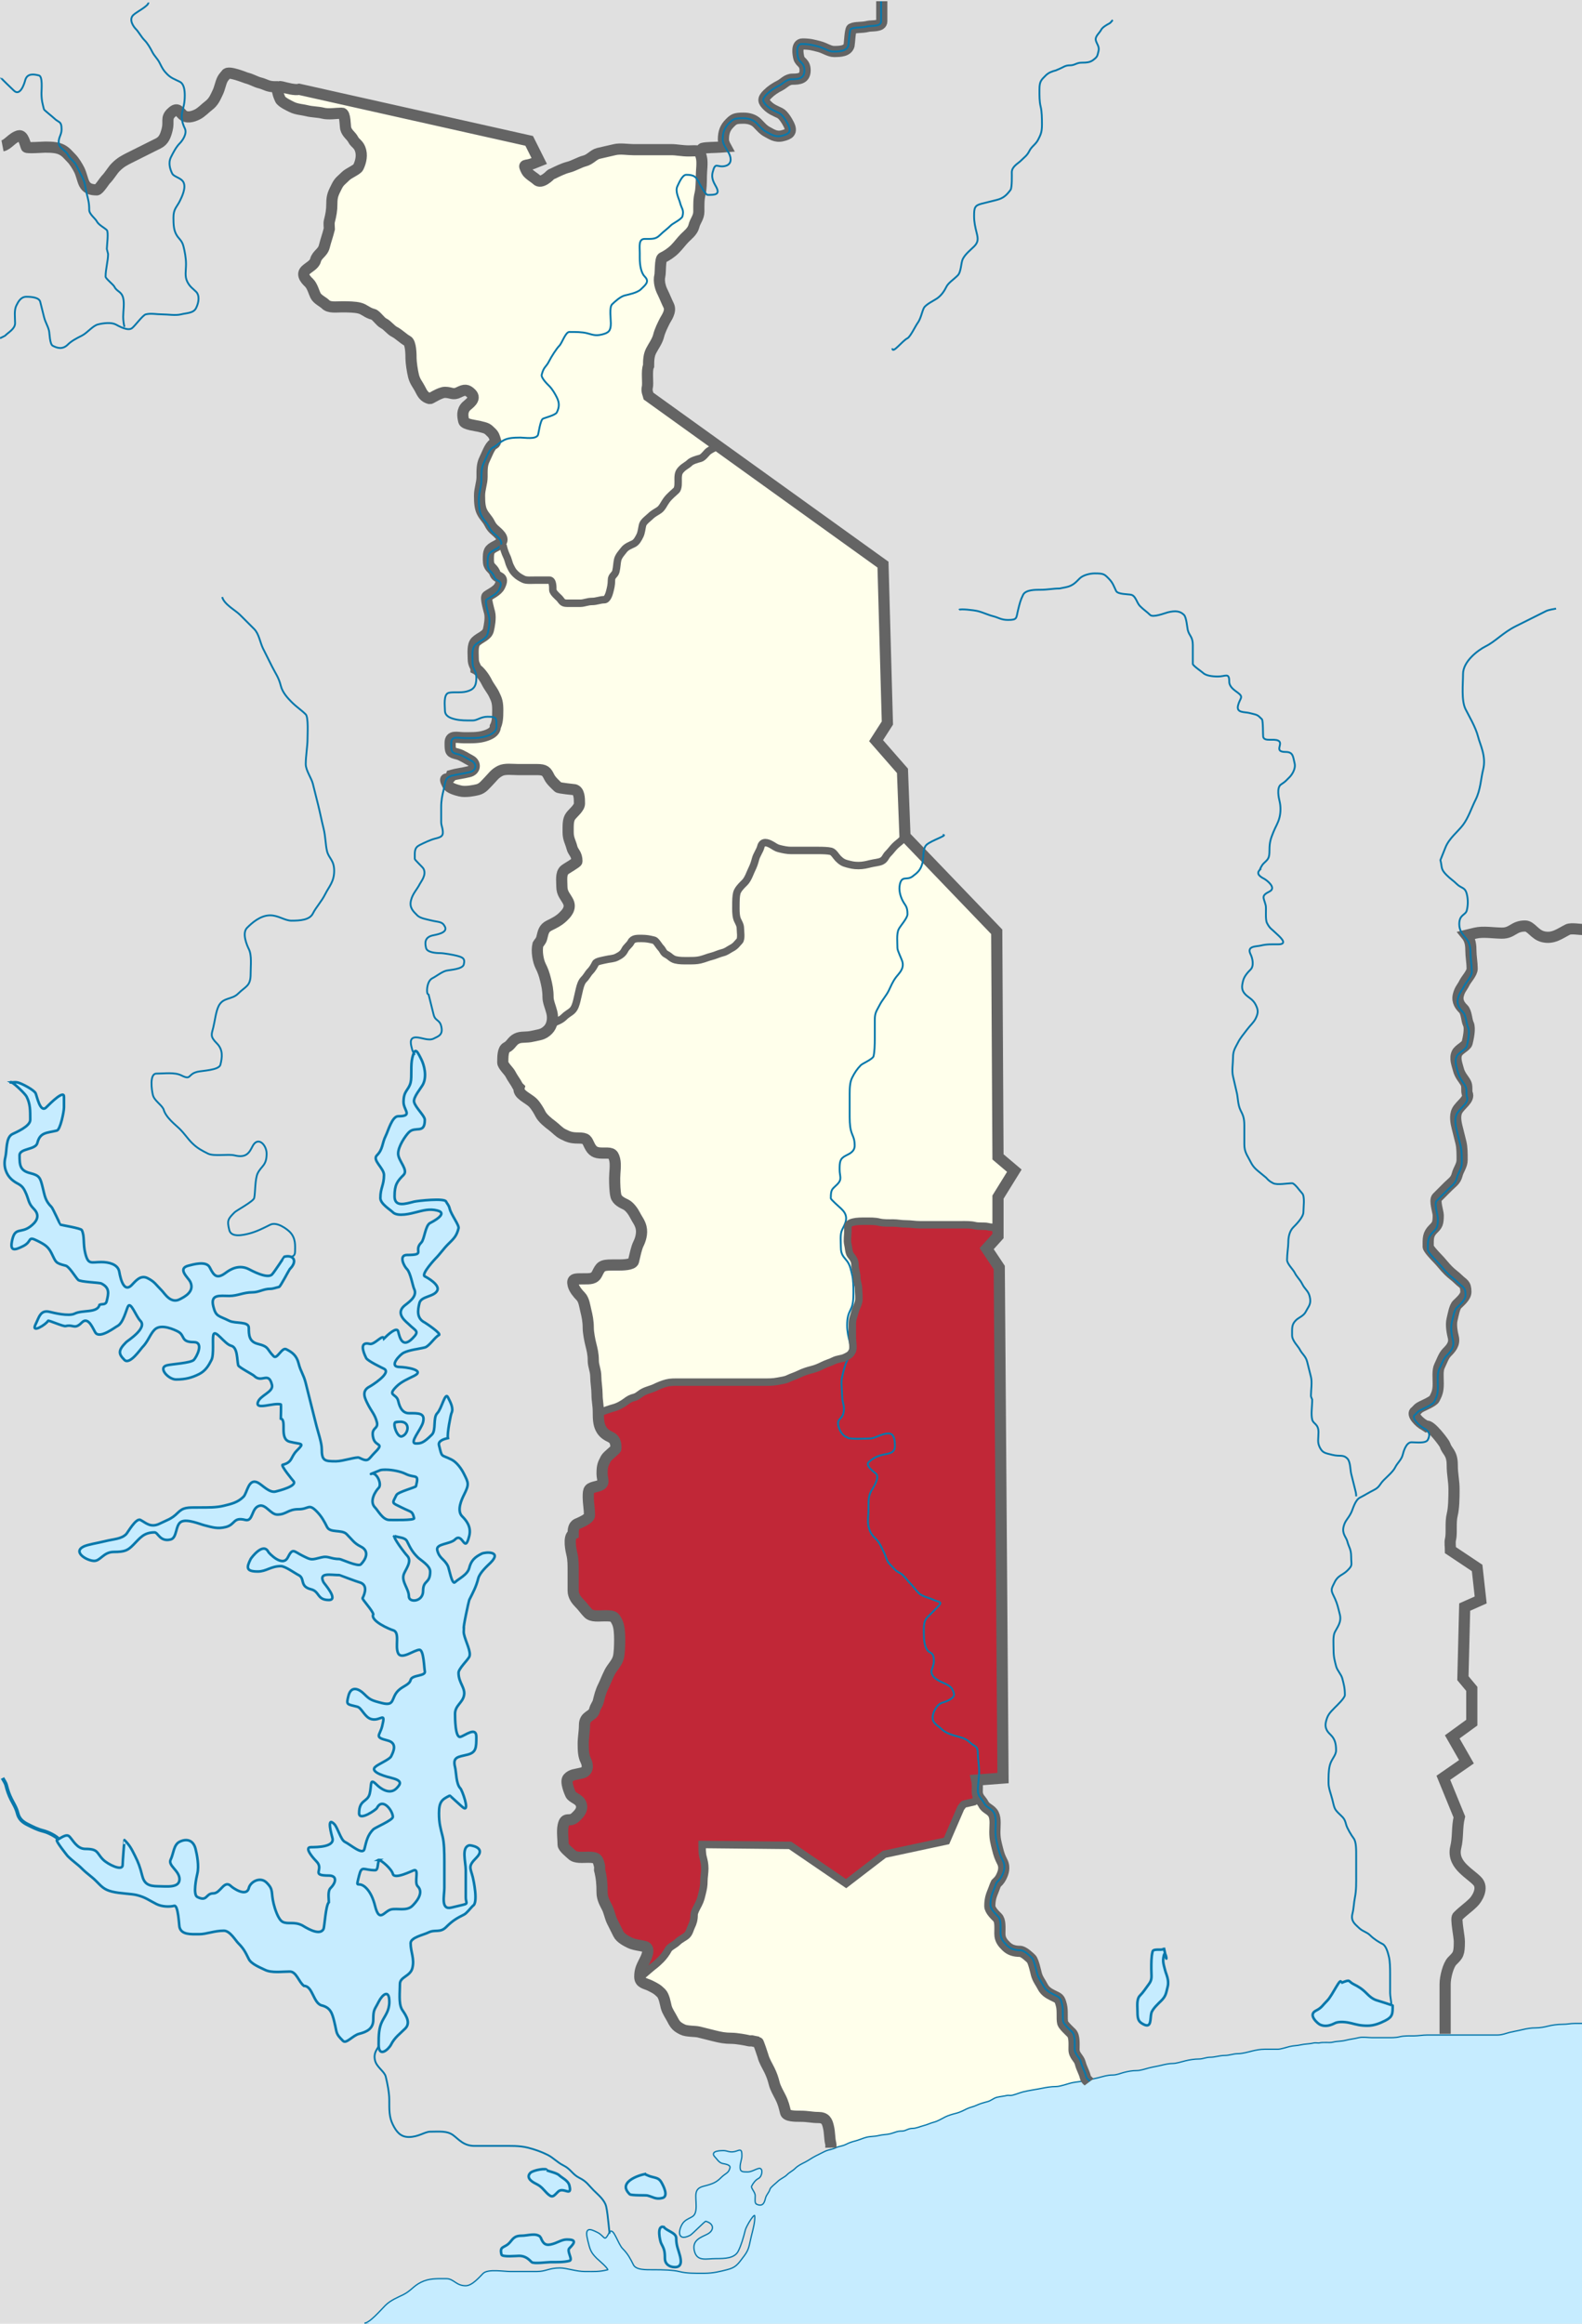 <?xml version="1.0" encoding="UTF-8" standalone="no"?>
<!-- Created with Inkscape (http://www.inkscape.org/) -->

<svg
   xmlns:dc="http://purl.org/dc/elements/1.1/"
   xmlns:cc="http://creativecommons.org/ns#"
   xmlns:rdf="http://www.w3.org/1999/02/22-rdf-syntax-ns#"
   xmlns:svg="http://www.w3.org/2000/svg"
   xmlns="http://www.w3.org/2000/svg"
   version="1.0"
   width="425"
   height="624"
   id="svg2383"
   style="display:inline">
  <defs
     id="defs2386" />
  <g
     id="layer1">
    <rect
       width="425"
       height="624"
       x="0"
       y="-2.2888184e-05"
       id="rect7591"
       style="fill:#e0e0e0;fill-opacity:1" />
    <g
       id="regions">
      <path
         d="m 135.14,146.235 c 0,0.701 0.573,2.34 0.955,3.104 0.474,0.948 0.588,1.893 0.955,2.626 0.556,1.113 0.658,1.374 1.433,2.149 0.681,0.681 1.415,1.066 2.149,1.433 0.771,0.385 2.218,0.239 3.343,0.239 1.194,0 2.388,0 3.581,0 0.975,0 0.955,1.761 0.955,2.626 0,0.703 1.379,1.856 1.671,2.149 0.789,0.789 0.762,1.433 2.149,1.433 1.194,0 2.388,0 3.581,0 0.986,0 1.931,-0.478 3.104,-0.478 1.276,0 2.142,-0.478 3.343,-0.478 0.806,0 1.291,-1.584 1.433,-2.149 0.229,-0.918 0.478,-1.782 0.478,-3.104 0,-1.232 0.924,-1.309 1.194,-2.388 0.261,-1.044 0.251,-2.198 0.478,-3.104 0.257,-1.028 1.199,-1.996 1.671,-2.626 0.667,-0.889 1.806,-1.261 2.626,-1.671 0.779,-0.389 1.293,-1.393 1.671,-2.149 0.42,-0.84 0.505,-2.019 0.716,-2.865 0.23,-0.918 1.564,-1.803 2.149,-2.388 0.769,-0.769 1.705,-1.159 2.388,-1.671 0.82,-0.615 1.205,-1.686 1.91,-2.626 0.868,-1.158 1.908,-1.908 2.626,-2.626 0.61,-0.61 0.478,-2.19 0.478,-3.104 0,-1.431 0.269,-1.941 0.955,-2.626 0.796,-0.796 1.498,-1.021 2.149,-1.671 0.518,-0.518 1.826,-0.934 2.865,-1.194 0.711,-0.178 1.509,-1.27 1.91,-1.671 0.519,-0.519 1.602,-1.04 2.388,-1.433 0.101,-0.05 0.159,-0.159 0.239,-0.239 l -0.294,-0.324 -18.155,-13.044 c -0.136,-0.543 -0.586,-1.369 -0.338,-2.364 0.274,-1.095 -0.269,-4.527 0.338,-5.74 0,-1.717 0.099,-2.898 0.675,-4.052 0.585,-1.171 1.654,-2.563 2.026,-4.052 0.354,-1.417 1.071,-2.817 1.688,-4.052 0.325,-0.65 1.78,-2.518 1.013,-4.052 -0.584,-1.167 -1.09,-2.517 -1.688,-3.714 -0.439,-0.878 -1.102,-2.683 -0.675,-4.39 0.173,-0.692 0.031,-4.405 0.675,-4.727 1.226,-0.613 2.342,-1.329 3.377,-2.364 0.967,-0.967 1.733,-2.07 2.701,-3.039 0.636,-0.636 2.028,-1.698 2.364,-3.039 0.42,-1.679 1.351,-2.307 1.351,-4.052 0,-1.829 -0.056,-3.152 0.338,-4.727 0.275,-1.102 0.338,-3.114 0.338,-4.727 0,-1.527 0.368,-3.593 0,-5.065 -0.526,-2.102 -0.913,-1.688 -3.377,-1.688 -1.857,0 -3.193,-0.338 -4.727,-0.338 -1.688,0 -3.377,0 -5.065,0 -1.688,0 -3.377,0 -5.065,0 -1.527,0 -3.593,-0.368 -5.065,0 -1.335,0.334 -2.906,0.642 -4.39,1.013 -1.31,0.328 -2.147,1.634 -3.714,2.026 -1.311,0.328 -2.865,1.307 -4.39,1.688 -1.221,0.305 -2.848,1.087 -4.052,1.688 -0.225,0.113 -0.497,0.16 -0.675,0.338 -0.212,0.212 -2.495,2.57 -3.714,1.351 -0.587,-0.587 -2.265,-1.491 -2.701,-2.364 -1.066,-2.133 -0.461,-1.166 1.688,-2.026 0.563,-0.225 1.126,-0.45 1.688,-0.675 l -2.701,-5.403 -61.792,-13.844 c -1.14,0.285 -3.28,-0.313 -4.727,-0.675 -2.164,-0.541 -0.498,3.056 -0.338,3.377 0.387,0.774 2.417,1.715 3.039,2.026 1.343,0.671 2.761,0.69 4.052,1.013 1.537,0.384 2.914,0.306 4.39,0.675 1.472,0.368 3.538,0 5.065,0 0.928,0 0.865,3.461 1.013,4.052 0.355,1.418 1.492,1.972 2.026,3.039 0.527,1.054 1.568,1.208 2.026,3.039 0.437,1.749 -0.239,3.517 -0.675,4.39 -0.346,0.692 -2.58,1.567 -3.377,2.364 -1.112,1.112 -1.713,1.4 -2.364,2.701 -0.935,1.869 -1.351,2.566 -1.351,4.727 0,1.815 -0.238,2.977 -0.675,4.727 -0.143,0.571 0,1.425 0,2.026 -0.51,2.041 -0.904,2.939 -1.351,4.727 -0.43,1.722 -1.964,2.114 -2.364,3.714 -0.299,1.196 -1.907,1.907 -2.701,2.701 -1.305,1.305 0.552,2.916 1.013,3.377 0.84,0.84 1.278,2.556 1.688,3.377 0.526,1.053 2.013,1.676 2.701,2.364 0.977,0.977 2.796,0.675 4.39,0.675 1.725,0 3.458,0.02 4.727,0.338 1.394,0.348 1.986,1.256 3.714,1.688 0.707,0.177 1.909,1.968 2.701,2.364 1.196,0.598 1.896,1.792 3.039,2.364 1.078,0.539 2.395,1.873 3.377,2.364 0.998,0.499 1.013,3.746 1.013,4.727 0,1.054 0.349,3.42 0.675,4.727 0.379,1.515 1.2,2.399 1.688,3.377 0.748,1.495 1.217,2.33 2.701,2.701 0.2,0.05 2.707,-1.688 4.052,-1.688 1.708,0 2.129,0.793 3.714,0 1.579,-0.789 2.234,-0.805 3.377,0.338 1.467,1.467 -0.818,2.844 -1.351,3.377 -1.209,1.209 -1.026,2.648 -0.675,4.052 0.21,0.841 3.478,1.207 4.052,1.351 2.127,0.532 2.169,0.481 3.377,1.688 0.696,0.696 0.796,1.157 1.14,2.342 -0.1,0.47 -0.346,0.619 -0.628,0.76 -0.937,0.469 -1.769,2.862 -2.364,4.052 -0.74,1.48 -0.675,2.928 -0.675,4.727 0,1.753 -0.675,3.195 -0.675,5.065 0,1.947 0.123,3.286 0.675,4.39 0.628,1.256 1.407,1.802 2.026,3.039 0.745,1.49 1.43,1.768 2.364,2.701 0.947,0.947 1.208,1.677 0.729,2.343 z"
         id="path3089"
         style="fill:#ffffeb;fill-opacity:1;stroke:none" />
      <path
         d="m 148.234,271.818 c -0.355,-1.419 -1.013,-2.83 -1.013,-4.052 0,-1.869 -0.282,-3.152 -0.675,-4.727 -0.383,-1.534 -0.724,-2.461 -1.351,-3.714 -0.6,-1.201 -1.145,-3.863 -0.675,-5.74 0.149,-0.298 0.801,-0.839 1.013,-1.688 0.414,-1.655 0.532,-2.63 2.026,-3.377 1.075,-0.538 2.551,-1.2 3.714,-2.364 0.675,-0.675 2.297,-2.158 1.351,-4.052 -0.672,-1.344 -1.688,-2.141 -1.688,-4.052 0,-1.642 -0.32,-3.395 0.675,-4.39 0.374,-0.374 3.377,-2.02 3.377,-2.364 0,-2.058 -1.009,-2.346 -1.351,-3.714 -0.359,-1.435 -1.013,-2.33 -1.013,-4.052 0,-1.824 -0.091,-3.368 0.675,-4.39 0.696,-0.928 2.364,-2.194 2.364,-3.377 0,-1.478 -0.05,-3.389 -1.351,-3.714 -0.198,-0.05 -4.097,-0.383 -4.39,-0.675 -0.679,-0.679 -1.845,-1.664 -2.364,-2.701 -0.763,-1.526 -1.082,-2.026 -3.377,-2.026 -1.688,0 -3.377,0 -5.065,0 -1.511,0 -3.455,-0.298 -4.727,0.338 -1.531,0.765 -2.074,1.736 -3.039,2.701 -0.946,0.946 -1.653,2.017 -3.039,2.364 -0.96,0.24 -3.271,0.702 -4.727,0.338 -0.898,-0.224 -2.891,-0.717 -3.377,-1.688 -1.356,-2.713 0.413,-0.572 1.053,-2.503 1.27,-0.373 2.996,-0.551 4.725,-0.983 1.769,-0.442 1.877,-2.269 0.338,-3.039 -0.918,-0.459 -2.28,-1.414 -3.377,-1.688 -1.98,-0.495 -2.026,-0.582 -2.026,-3.039 0,-2.063 1.884,-1.351 3.714,-1.351 1.759,0 3.49,0.056 5.065,-0.338 0.974,-0.244 3.377,-0.926 3.357,-2.646 0.548,-1.079 0.656,-2.368 0.656,-4.335 0,-2.073 -0.218,-2.799 -1.013,-4.39 -0.615,-1.231 -1.276,-1.877 -2.026,-3.377 -0.662,-1.323 -2.016,-3.029 -2.82,-3.416 -0.013,-0.607 -0.721,-1.195 -0.721,-2.599 0,-1.468 -0.306,-3.746 0.675,-4.727 1.071,-1.071 3.009,-1.57 3.377,-3.039 0.24,-0.96 0.702,-3.271 0.338,-4.727 -0.114,-0.457 -1.165,-4.022 -0.675,-4.39 0.797,-0.598 2.744,-1.435 3.377,-2.701 1.494,-2.987 -0.856,-1.736 -1.351,-3.714 -0.701,-1.401 -1.688,-1.199 -1.688,-3.377 0,-2.253 0.093,-2.748 2.026,-3.714 0.684,-0.342 1.149,-0.679 1.404,-1.034 l 0.523,0.66 c 0,0.701 0.573,2.34 0.955,3.104 0.474,0.948 0.588,1.893 0.955,2.626 0.556,1.113 0.658,1.374 1.433,2.149 0.681,0.681 1.415,1.066 2.149,1.433 0.771,0.385 2.218,0.239 3.343,0.239 1.194,0 2.388,0 3.581,0 0.975,0 0.955,1.761 0.955,2.626 0,0.703 1.379,1.856 1.671,2.149 0.789,0.789 0.762,1.433 2.149,1.433 1.194,0 2.388,0 3.581,0 0.986,0 1.931,-0.478 3.104,-0.478 1.276,0 2.142,-0.478 3.343,-0.478 0.806,0 1.291,-1.584 1.433,-2.149 0.229,-0.918 0.478,-1.782 0.478,-3.104 0,-1.232 0.924,-1.309 1.194,-2.388 0.261,-1.044 0.251,-2.198 0.478,-3.104 0.257,-1.028 1.199,-1.996 1.671,-2.626 0.667,-0.889 1.806,-1.261 2.626,-1.671 0.779,-0.389 1.293,-1.393 1.671,-2.149 0.42,-0.84 0.505,-2.019 0.716,-2.865 0.23,-0.918 1.564,-1.803 2.149,-2.388 0.769,-0.769 1.705,-1.159 2.388,-1.671 0.82,-0.615 1.205,-1.686 1.91,-2.626 0.868,-1.158 1.908,-1.908 2.626,-2.626 0.61,-0.61 0.478,-2.19 0.478,-3.104 0,-1.431 0.269,-1.941 0.955,-2.626 0.796,-0.796 1.498,-1.021 2.149,-1.671 0.518,-0.518 1.826,-0.934 2.865,-1.194 0.711,-0.178 1.509,-1.27 1.91,-1.671 0.519,-0.519 1.602,-1.04 2.388,-1.433 0.101,-0.05 0.159,-0.159 0.24,-0.253 l 44.525,31.893 1.182,42.545 -3.039,4.727 7.091,8.104 0.528,17.441 c -0.258,0.324 -0.237,0.689 -0.625,1.076 -0.597,0.597 -1.313,1.074 -1.91,1.671 -0.689,0.689 -1.067,1.306 -1.91,2.149 -0.593,0.593 -0.737,1.443 -1.671,1.91 -0.743,0.372 -1.878,0.41 -3.104,0.716 -0.891,0.223 -1.912,0.478 -3.104,0.478 -1.363,0 -1.979,-0.196 -3.104,-0.478 -1.001,-0.25 -1.579,-0.624 -2.388,-1.433 -0.53,-0.53 -1.169,-1.725 -1.91,-1.91 -0.779,-0.195 -2.202,-0.239 -3.343,-0.239 -1.273,0 -2.547,0 -3.82,0 -1.194,0 -2.388,0 -3.581,0 -0.998,0 -2.058,-0.216 -3.104,-0.478 -1.126,-0.282 -1.35,-0.675 -2.388,-1.194 -0.706,-0.353 -2.191,-1.027 -2.626,0.716 -0.256,1.024 -1.124,2.107 -1.433,3.343 -0.224,0.894 -0.546,1.808 -0.955,2.626 -0.474,0.948 -0.998,2.67 -1.91,3.581 -0.15,0.15 -0.229,0.229 -0.478,0.478 -0.482,0.482 -1.44,1.464 -1.671,2.388 -0.224,0.897 -0.239,2.123 -0.239,3.343 0,1.133 -0.05,2.186 0.239,3.343 0.193,0.774 0.955,1.735 0.955,2.626 0,0.823 0.372,2.97 -0.239,3.581 -0.649,0.649 -1.01,1.341 -2.149,1.91 -0.763,0.382 -1.275,0.916 -2.388,1.194 -1.083,0.271 -1.926,0.72 -2.865,0.955 -1.299,0.325 -1.743,0.615 -3.104,0.955 -0.979,0.245 -2.079,0.239 -3.343,0.239 -1.286,0 -2.294,0.023 -3.343,-0.239 -1.087,-0.272 -1.484,-0.981 -2.388,-1.433 -0.964,-0.482 -0.86,-1.099 -1.671,-1.91 -0.307,-0.307 -1.161,-1.782 -1.671,-1.91 -1.226,-0.307 -2.06,-0.478 -3.343,-0.478 -1.148,0 -2.348,-0.078 -2.865,0.955 -0.4,0.799 -1.221,1.249 -1.671,2.149 -0.442,0.884 -1.014,1.343 -2.149,1.91 -0.995,0.498 -1.846,0.402 -3.104,0.716 -0.729,0.182 -2.347,0.397 -2.626,0.955 -0.323,0.645 -0.802,1.518 -1.433,2.149 -0.586,0.586 -0.918,1.395 -1.671,2.149 -0.667,0.667 -0.95,1.649 -1.194,2.626 -0.223,0.892 -0.462,2.088 -0.716,3.104 -0.233,0.934 -0.523,1.956 -1.194,2.626 -0.577,0.577 -1.426,0.948 -2.149,1.671 -0.975,0.975 -1.97,1.224 -3.131,1.723 -0.008,-0.846 0.01,-1.884 -0.249,-2.923 z"
         id="path3085"
         style="fill:#ffffeb;fill-opacity:1;stroke:none;stroke-width:1.7;marker:none;visibility:visible;display:inline;overflow:visible;enable-background:accumulate" />
      <path
         d="m 160.39,374.468 c 0,-1.54 -0.338,-3.417 -0.338,-4.727 0,-1.791 -0.675,-2.862 -0.675,-4.39 0,-1.788 -0.322,-2.976 -0.675,-4.39 -0.271,-1.085 -0.675,-3.1 -0.675,-4.39 0,-1.768 -0.288,-3.177 -0.675,-4.727 -0.271,-1.083 -0.464,-2.828 -1.351,-3.714 -0.725,-0.725 -1.752,-1.944 -2.026,-3.039 -0.44,-1.759 0.485,-1.688 2.701,-1.688 1.844,0 2.998,0.082 3.714,-1.351 0.979,-1.957 1.163,-2.364 4.052,-2.364 0.563,0 1.126,0 1.688,0 0.97,0 3.801,-0.009 4.052,-1.013 0.401,-1.605 0.741,-3.508 1.351,-4.727 0.424,-0.849 1.11,-2.652 0.675,-4.39 -0.332,-1.328 -1.048,-2.095 -1.688,-3.377 -0.399,-0.797 -1.376,-2.207 -2.364,-2.701 -0.915,-0.458 -2.376,-1.062 -2.701,-2.364 -0.275,-1.102 -0.338,-3.114 -0.338,-4.727 0,-1.527 0.368,-3.592 0,-5.065 -0.46,-1.84 -1.047,-1.688 -3.377,-1.688 -1.831,0 -2.62,-0.512 -3.377,-2.026 -0.75,-1.499 -0.669,-2.026 -3.039,-2.026 -1.927,0 -2.654,-0.314 -4.052,-1.013 -1.22,-0.61 -1.757,-1.403 -3.039,-2.364 -0.877,-0.658 -2.464,-1.89 -3.039,-3.039 -0.393,-0.785 -1.206,-2.219 -2.026,-3.039 -1.296,-1.296 -4.159,-2.274 -3.714,-4.052 -0.113,-0.113 -0.266,-0.195 -0.338,-0.338 -0.637,-1.275 -1.412,-2.149 -2.026,-3.377 -0.355,-0.71 -2.026,-2.246 -2.026,-3.039 0,-1.485 -0.005,-3.543 1.013,-4.052 1.238,-0.619 1.441,-1.734 2.701,-2.364 1.249,-0.624 2.539,-0.213 4.39,-0.675 1.621,-0.405 2.658,-0.294 4.052,-1.688 0.461,-0.461 0.799,-1.066 1.262,-1.804 1.161,-0.499 2.157,-0.749 3.131,-1.723 0.723,-0.723 1.571,-1.094 2.149,-1.671 0.671,-0.671 0.96,-1.693 1.194,-2.626 0.254,-1.016 0.493,-2.212 0.716,-3.104 0.244,-0.977 0.526,-1.959 1.194,-2.626 0.754,-0.754 1.086,-1.563 1.671,-2.149 0.631,-0.631 1.11,-1.503 1.433,-2.149 0.279,-0.558 1.897,-0.773 2.626,-0.955 1.258,-0.314 2.109,-0.219 3.104,-0.716 1.135,-0.568 1.707,-1.026 2.149,-1.91 0.45,-0.9 1.272,-1.35 1.671,-2.149 0.517,-1.034 1.717,-0.955 2.865,-0.955 1.282,0 2.116,0.171 3.343,0.478 0.511,0.128 1.364,1.603 1.671,1.91 0.811,0.811 0.707,1.428 1.671,1.91 0.904,0.452 1.301,1.161 2.388,1.433 1.049,0.262 2.057,0.239 3.343,0.239 1.264,0 2.364,0.006 3.343,-0.239 1.361,-0.34 1.805,-0.63 3.104,-0.955 0.939,-0.235 1.782,-0.684 2.865,-0.955 1.113,-0.278 1.624,-0.812 2.388,-1.194 1.139,-0.57 1.5,-1.261 2.149,-1.91 0.611,-0.611 0.239,-2.758 0.239,-3.581 0,-0.892 -0.762,-1.853 -0.955,-2.626 -0.289,-1.156 -0.239,-2.209 -0.239,-3.343 0,-1.22 0.014,-2.445 0.239,-3.343 0.231,-0.924 1.189,-1.905 1.671,-2.388 0.248,-0.248 0.328,-0.328 0.478,-0.478 0.912,-0.912 1.436,-2.633 1.91,-3.581 0.409,-0.818 0.731,-1.732 0.955,-2.626 0.309,-1.236 1.177,-2.318 1.433,-3.343 0.436,-1.743 1.921,-1.069 2.626,-0.716 1.038,0.519 1.262,0.912 2.388,1.194 1.046,0.261 2.106,0.478 3.104,0.478 1.194,0 2.388,0 3.581,0 1.273,0 2.547,0 3.82,0 1.141,0 2.563,0.044 3.343,0.239 0.742,0.185 1.38,1.38 1.91,1.91 0.809,0.809 1.387,1.182 2.388,1.433 1.125,0.281 1.74,0.478 3.104,0.478 1.192,0 2.213,-0.255 3.104,-0.478 1.226,-0.306 2.361,-0.345 3.104,-0.716 0.934,-0.467 1.078,-1.317 1.671,-1.91 0.843,-0.843 1.221,-1.46 1.91,-2.149 0.597,-0.597 1.313,-1.074 1.91,-1.671 0.387,-0.387 0.367,-0.752 0.625,-1.076 l 24.797,25.78 0.338,60.442 4.39,3.714 -4.39,7.091 0.014,8.091 c -1.136,0.06 -1.895,0.06 -2.851,-0.179 -0.732,-0.183 -2.333,0.014 -3.343,-0.239 -1.094,-0.273 -2.347,-0.239 -3.581,-0.239 -1.273,0 -2.547,0 -3.82,0 -1.194,0 -2.388,0 -3.581,0 -1.273,0 -2.547,0 -3.82,0 -1.302,0 -2.444,-0.239 -3.82,-0.239 -1.365,0 -2.134,-0.239 -3.343,-0.239 -1.224,0 -2.642,0.056 -3.82,-0.239 -1.103,-0.276 -2.341,-0.239 -3.581,-0.239 -1.162,0 -2.318,-0.017 -3.343,0.239 -1.398,0.35 -1.433,0.759 -1.433,2.388 0,1.08 -0.26,2.54 0,3.581 0.226,0.904 0.224,2.208 0.716,2.865 0.561,0.749 1.194,1.382 1.194,2.626 0,1.335 0.478,2.208 0.478,3.343 0,1.173 0.478,2.118 0.478,3.104 0,1.08 0.26,2.54 0,3.581 -0.241,0.965 -0.704,1.623 -0.955,2.626 -0.336,1.343 -0.716,1.825 -0.716,3.343 0,1.194 0,2.388 0,3.581 0,0.864 0.376,2.829 0,3.581 -0.509,1.019 -0.869,1.151 -1.91,1.671 -1.002,0.501 -1.962,0.384 -3.104,0.955 -1.069,0.534 -1.75,0.636 -2.865,1.194 -1.084,0.542 -1.911,0.895 -3.104,1.194 -0.901,0.225 -2.173,0.609 -3.343,1.194 -0.85,0.425 -2.087,0.805 -2.865,1.194 -0.844,0.422 -1.707,0.485 -2.865,0.716 -1.238,0.248 -2.477,0.239 -3.82,0.239 -1.194,0 -2.388,0 -3.581,0 -1.273,0 -2.547,0 -3.82,0 -1.433,0 -2.865,0 -4.298,0 -1.194,0 -2.388,0 -3.581,0 -1.194,0 -2.388,0 -3.581,0 -1.273,0 -2.547,0 -3.82,0 -1.294,0 -2.229,-0.04 -3.343,0.239 -0.993,0.248 -2.255,0.769 -3.104,1.194 -0.887,0.444 -1.975,0.629 -3.104,1.194 -0.877,0.439 -1.567,1.227 -2.388,1.433 -1.033,0.258 -1.51,0.535 -2.388,1.194 -0.848,0.636 -2.103,1.361 -3.343,1.671 -0.766,0.191 -3.182,1.033 -3.681,1.157 -0.338,-1.967 -0.676,-3.054 -0.676,-4.764 z"
         id="path3077"
         style="fill:#ffffeb;fill-opacity:1;stroke:none;stroke-width:1.7;marker:none;visibility:visible;display:inline;overflow:visible;enable-background:accumulate" />
      <path
         d="m 175.491,528.017 c 0.966,-0.725 1.506,-1.268 2.149,-1.91 0.638,-0.638 1.49,-1.786 1.91,-2.626 0.321,-0.641 1.802,-1.325 2.388,-1.91 0.917,-0.917 2.03,-1.314 2.626,-1.91 0.675,-0.675 0.832,-1.664 1.194,-2.388 0.427,-0.853 0.716,-1.756 0.716,-3.104 0,-0.731 0.799,-2.075 1.194,-2.865 0.568,-1.136 0.681,-1.769 0.955,-2.865 0.32,-1.278 0.478,-2.061 0.478,-3.343 0,-0.927 0.239,-2.254 0.239,-3.343 0,-1.314 -0.239,-2.151 -0.478,-3.104 -0.267,-1.066 -0.239,-2.197 -0.239,-3.343 l 23.638,0.239 15.042,10.267 10.267,-7.879 16.713,-3.581 3.82,-8.834 c 0.239,-0.318 0.478,-0.637 0.716,-0.955 0.129,-0.172 2.739,-0.653 2.865,-0.716 0.366,-0.183 0.731,-1.208 1.027,-1.473 -0.081,-0.383 -0.179,-0.778 -0.179,-1.27 -10e-6,-1.059 0.111,-1.977 -0.15,-3.11 l 7.072,-0.539 -1.013,-137.091 -3.377,-5.065 3.039,-3.377 0.014,-2.377 c -1.136,0.06 -1.895,0.06 -2.852,-0.179 -0.732,-0.183 -2.333,0.014 -3.343,-0.239 -1.094,-0.273 -2.347,-0.239 -3.581,-0.239 -1.273,0 -2.547,0 -3.82,0 -1.194,0 -2.388,0 -3.581,0 -1.273,0 -2.547,0 -3.82,0 -1.302,0 -2.444,-0.239 -3.82,-0.239 -1.365,0 -2.134,-0.239 -3.343,-0.239 -1.224,0 -2.642,0.056 -3.82,-0.239 -1.103,-0.276 -2.341,-0.239 -3.581,-0.239 -1.162,0 -2.318,-0.017 -3.343,0.239 -1.398,0.35 -1.433,0.759 -1.433,2.388 0,1.08 -0.26,2.54 0,3.581 0.226,0.904 0.224,2.208 0.716,2.865 0.561,0.749 1.194,1.382 1.194,2.626 0,1.335 0.478,2.208 0.478,3.343 0,1.173 0.478,2.118 0.478,3.104 0,1.08 0.26,2.54 0,3.581 -0.241,0.965 -0.704,1.623 -0.955,2.626 -0.336,1.343 -0.716,1.825 -0.716,3.343 0,1.194 0,2.388 0,3.581 0,0.864 0.376,2.829 0,3.581 -0.509,1.019 -0.869,1.151 -1.91,1.671 -1.002,0.501 -1.962,0.384 -3.104,0.955 -1.069,0.534 -1.75,0.636 -2.865,1.194 -1.084,0.542 -1.911,0.895 -3.104,1.194 -0.901,0.225 -2.173,0.609 -3.343,1.194 -0.85,0.425 -2.087,0.805 -2.865,1.194 -0.844,0.422 -1.707,0.485 -2.865,0.716 -1.238,0.248 -2.477,0.239 -3.82,0.239 -1.194,0 -2.388,0 -3.581,0 -1.273,0 -2.547,0 -3.82,0 -1.433,0 -2.865,0 -4.298,0 -1.194,0 -2.388,0 -3.581,0 -1.194,0 -2.388,0 -3.581,0 -1.273,0 -2.547,0 -3.82,0 -1.294,0 -2.229,-0.04 -3.343,0.239 -0.993,0.248 -2.255,0.769 -3.104,1.194 -0.887,0.444 -1.975,0.629 -3.104,1.194 -0.877,0.439 -1.567,1.227 -2.388,1.433 -1.033,0.258 -1.51,0.535 -2.388,1.194 -0.848,0.636 -2.103,1.361 -3.343,1.671 -0.766,0.191 -3.182,1.033 -3.681,1.157 -0.338,1.917 -0.249,3.182 0.337,4.353 0.643,1.287 1.595,1.81 2.701,2.364 1.399,0.699 1.351,2.1 1.351,3.039 0,0.271 -2.336,1.97 -2.701,2.701 -0.724,1.449 -1.013,1.819 -1.013,4.052 0,1.77 1.062,2.774 -1.351,3.377 -2.239,0.56 -2.364,0.64 -2.364,3.039 0,1.311 0.338,3.187 0.338,4.727 0,1.035 -2.889,2.12 -3.377,2.364 -1.006,0.503 -1.013,1.733 -1.013,2.701 -1.435,0.717 -0.527,4.645 -0.338,5.403 0.362,1.449 0.338,3.084 0.338,4.727 0,1.688 0,3.377 0,5.065 0,1.464 0.928,2.616 1.688,3.377 1.032,1.032 1.494,1.832 2.364,2.701 0.977,0.977 2.796,0.675 4.39,0.675 2.438,0 2.596,0.127 3.377,1.688 0.597,1.194 0.675,3.183 0.675,4.727 0,1.613 -0.062,3.625 -0.338,4.727 -0.389,1.556 -1.672,2.669 -2.364,4.052 -0.72,1.44 -1.149,2.636 -1.688,3.714 -0.729,1.459 -1.022,2.737 -1.351,4.052 -0.237,0.949 -0.737,1.261 -1.013,2.364 -0.451,1.803 -2.701,1.344 -2.701,4.052 0,1.748 -0.338,3.229 -0.338,5.065 0,1.933 0.105,3.249 0.675,4.39 0.759,1.518 0.537,2.989 -1.013,3.377 -1.937,0.484 -2.711,0.347 -3.714,1.351 -0.911,0.911 0.538,4.115 0.675,4.39 0.452,0.904 2.135,1.231 2.701,2.364 0.891,1.781 -0.805,3.169 -1.351,3.714 -1.639,1.639 -2.831,-0.363 -3.377,2.364 -0.309,1.543 0,3.485 0,5.065 0,0.789 1.972,2.31 2.364,2.701 0.949,0.949 2.871,0.675 4.39,0.675 2.453,0 2.572,0.494 3.039,2.364 0.082,0.328 0,0.675 0,1.013 0.545,2.179 0.675,3.81 0.675,6.078 0,1.69 0.827,3.004 1.351,4.052 0.561,1.123 0.824,2.66 1.351,3.714 0.659,1.318 1.103,2.207 1.688,3.377 0.559,1.117 2.14,1.914 3.039,2.364 1.125,0.563 2.88,0.72 4.052,1.013 1.728,0.432 0.183,3.347 0,3.714 -0.775,1.551 -1.351,2.506 -1.092,4.309 0.291,-0.073 2.774,-2.266 3.362,-2.707 z"
         id="path3045"
         style="fill:#c12737;fill-opacity:1;stroke:none" />
      <path
         d="m 287.71,559.534 c -0.928,0.232 -2.879,0.955 -4.059,0.955 -1.294,0 -2.558,0.225 -3.82,0.478 -1.657,0.331 -3.34,0.537 -5.014,0.955 -0.871,0.218 -2.579,0.955 -3.343,0.955 -0.318,0 -0.646,-0.077 -0.955,0 -0.646,0.161 -1.944,0.307 -2.626,0.478 -0.983,0.246 -1.505,0.913 -2.626,1.194 -0.78,0.195 -2.071,0.558 -2.865,0.955 -0.699,0.349 -1.824,0.554 -2.626,0.955 -0.954,0.477 -1.867,0.944 -2.865,1.194 -0.979,0.245 -2.033,0.539 -2.865,0.955 -1.12,0.56 -2.049,1.169 -3.104,1.433 -0.93,0.233 -1.741,0.674 -2.865,0.955 -0.731,0.183 -1.931,0.716 -2.865,0.716 -1.286,0 -1.786,0.716 -2.865,0.716 -1.378,0 -1.851,0.403 -3.104,0.716 -1.086,0.271 -2.064,0.217 -3.104,0.478 -1.243,0.311 -2.176,0.186 -3.343,0.478 -0.782,0.195 -2.106,0.765 -2.865,0.955 -1.04,0.26 -1.651,0.467 -2.626,0.955 -1.033,0.516 -1.818,0.431 -2.865,0.955 -0.286,0.143 -0.643,0.244 -0.999,0.359 -0.061,-0.187 -0.153,-0.389 -0.243,-0.595 0,-0.338 0.082,-0.685 0,-1.013 -0.411,-1.646 -0.227,-2.933 -0.675,-4.727 -0.337,-1.347 -0.746,-2.364 -2.701,-2.364 -1.719,0 -2.785,-0.338 -4.727,-0.338 -1.442,0 -3.796,0.01 -4.052,-1.013 -0.378,-1.513 -0.575,-2.501 -1.351,-4.052 -0.527,-1.054 -1.387,-2.509 -1.688,-3.714 -0.315,-1.26 -0.672,-2.356 -1.351,-3.714 -0.556,-1.112 -1.366,-2.425 -1.688,-3.714 -0.07,-0.28 -1.221,-3.688 -1.351,-3.714 -0.563,-0.113 -1.132,-0.198 -1.688,-0.338 -0.225,0 -0.457,0.055 -0.675,0 -0.904,-0.226 -3.398,-0.675 -4.727,-0.675 -1.815,0 -2.99,-0.241 -4.727,-0.675 -1.176,-0.294 -2.553,-0.638 -4.052,-1.013 -1.007,-0.252 -3.25,-0.106 -4.39,-0.675 -1.354,-0.677 -1.907,-1.112 -2.701,-2.701 -0.459,-0.918 -1.394,-2.198 -1.688,-3.377 -0.236,-0.943 -0.53,-2.894 -1.351,-3.714 -1.046,-1.046 -1.554,-1.283 -3.039,-2.026 -1.115,-0.558 -2.701,-0.6 -2.443,-2.444 0.291,-0.073 2.774,-2.266 3.362,-2.707 0.966,-0.725 1.506,-1.268 2.149,-1.91 0.638,-0.638 1.49,-1.786 1.91,-2.626 0.321,-0.641 1.802,-1.325 2.388,-1.91 0.917,-0.917 2.03,-1.314 2.626,-1.91 0.675,-0.675 0.832,-1.664 1.194,-2.388 0.427,-0.853 0.716,-1.756 0.716,-3.104 0,-0.731 0.799,-2.075 1.194,-2.865 0.568,-1.136 0.681,-1.769 0.955,-2.865 0.32,-1.278 0.478,-2.061 0.478,-3.343 0,-0.927 0.239,-2.254 0.239,-3.343 0,-1.314 -0.239,-2.151 -0.478,-3.104 -0.267,-1.066 -0.239,-2.197 -0.239,-3.343 l 23.638,0.239 15.042,10.267 10.267,-7.879 16.713,-3.581 3.82,-8.834 c 0.239,-0.318 0.478,-0.637 0.716,-0.955 0.129,-0.172 2.739,-0.653 2.865,-0.716 0.366,-0.183 0.731,-1.208 1.027,-1.473 0.433,0.77 1.101,1.289 1.509,2.107 0.61,1.221 2.037,1.372 2.701,2.701 0.636,1.272 0.338,3.216 0.338,4.727 10e-6,1.861 0.29,2.848 0.675,4.39 0.464,1.856 0.661,2.336 1.351,3.714 0.783,1.566 0.163,3.05 -0.338,4.052 -0.43,0.86 -0.855,1.193 -1.351,1.688 -0.271,0.542 -0.45,1.126 -0.675,1.688 -0.597,1.491 -1.013,2.454 -1.013,4.39 1e-5,1.12 1.51,2.523 2.026,3.039 0.868,0.868 0.675,2.64 0.675,4.39 1e-5,1.655 0.857,2.545 1.688,3.377 0.965,0.965 2.152,1.351 3.714,1.351 0.957,0 2.584,1.571 3.039,2.026 0.569,0.569 1.181,3.374 1.351,4.052 0.339,1.357 1.176,2.353 1.688,3.377 0.623,1.246 1.653,1.839 2.701,2.364 1.647,0.824 1.861,0.69 2.364,2.701 0.39,1.56 0.032,3.506 0.338,4.727 0.158,0.632 1.971,2.309 2.364,2.701 0.863,0.863 0.675,3.097 0.675,4.39 1e-5,1.729 1.33,2.281 1.688,3.714 0.346,1.385 0.997,2.3 1.351,3.714 0.208,0.832 0.69,0.92 0.725,1.208 -1.636,0.194 -3.18,0.222 -4.586,0.573 z"
         id="path3881"
         style="fill:#ffffeb;fill-opacity:1;stroke:none" />
    </g>
    <path
       d="m 97.893,624 c 1.448,0.051 4.538,-3.583 5.73,-4.775 1.435,-1.435 3.34,-2.147 4.775,-2.865 2.119,-1.06 2.728,-2.319 4.775,-3.343 2.092,-1.046 4.141,-0.955 6.685,-0.955 2.001,0 2.564,1.91 5.253,1.91 1.815,0 3.783,-2.351 4.775,-3.343 1.222,-1.222 5.516,-0.478 7.163,-0.478 2.388,0 4.775,0 7.163,0 2.516,0 3.239,-0.955 6.208,-0.955 1.792,0 4.361,0.955 6.685,0.955 2.581,0 3.859,0.11 6.208,-0.478 0.871,-0.218 -2.458,-2.936 -2.865,-3.343 -1.681,-1.681 -1.778,-2.337 -2.388,-4.775 -0.815,-3.259 0.181,-3.013 2.388,-1.91 1.878,0.939 1.884,2.916 3.343,0 0.812,-1.623 2.059,3.014 3.343,4.298 1.446,1.446 2.057,2.682 2.865,4.298 0.776,1.551 3.441,1.433 5.73,1.433 2.347,0 5.035,0.065 6.685,0.478 2.097,0.524 4.113,0.478 6.685,0.478 2.561,0 4.393,-0.501 6.208,-0.955 2.488,-0.622 2.977,-1.423 4.775,-3.82 1.404,-1.872 1.329,-2.928 1.91,-5.253 0.571,-2.283 0.955,-3.731 0.955,-5.253 0,-2.307 -2.666,2.547 -2.865,3.343 -0.536,2.143 -1.121,4.152 -1.91,5.73 -0.929,1.858 -3.493,1.91 -5.73,1.91 -2.834,0 -5.04,0.85 -5.73,-1.91 -0.69,-2.761 1.659,-3.456 3.343,-4.298 2.115,-1.058 2.055,-3.187 -0.478,-3.82 -0.285,-0.071 -3.714,3.528 -4.298,3.82 -3.784,1.892 -2.542,-2.233 -1.433,-3.343 1.566,-1.566 3.343,-0.768 3.343,-4.298 0,-3.031 -0.712,-4.597 1.91,-5.253 2.526,-0.632 3.456,-1.068 4.775,-2.388 1.146,-1.146 2.009,-1.11 2.388,-2.626 0.281,-1.123 -1.494,-1.269 -2.149,-1.433 -0.907,-0.227 -1.336,-1.097 -1.91,-1.671 -1.411,-1.411 1.554,-1.433 2.149,-1.433 1.003,0 1.673,0.596 3.104,0.239 1.334,-0.334 1.671,-0.943 1.671,0.955 0,1.007 -0.478,1.829 -0.478,3.104 0,1.415 0.811,1.433 2.149,1.433 1.182,0 2.02,-0.684 3.104,-0.955 0.941,-0.235 0.711,1.913 -0.239,2.388 -0.774,0.387 -1.458,1.244 -1.91,2.149 -0.303,0.607 0.955,1.692 0.955,2.626 0,1.486 -0.3,2.313 0.955,2.626 1.511,0.378 1.878,-0.826 2.149,-1.91 0.237,-0.949 0.972,-1.502 1.194,-2.388 0.116,-0.464 1.512,-1.512 1.91,-1.91 0.905,-0.905 1.841,-1.125 2.626,-1.91 0.705,-0.705 1.497,-1.019 2.149,-1.671 0.8,-0.8 1.796,-1.256 2.626,-1.671 1.078,-0.539 1.835,-1.157 2.865,-1.671 0.944,-0.472 1.603,-0.801 2.388,-1.194 0.601,-0.301 1.254,-0.456 1.834,-0.608 0.389,-0.102 0.745,-0.203 1.032,-0.347 1.047,-0.524 1.832,-0.439 2.865,-0.955 0.975,-0.488 1.586,-0.695 2.626,-0.955 0.759,-0.19 2.083,-0.76 2.865,-0.955 1.167,-0.292 2.099,-0.167 3.343,-0.478 1.04,-0.26 2.018,-0.206 3.104,-0.478 1.253,-0.313 1.725,-0.716 3.104,-0.716 1.08,0 1.579,-0.716 2.865,-0.716 0.935,0 2.134,-0.533 2.865,-0.716 1.124,-0.281 1.935,-0.722 2.865,-0.955 1.055,-0.264 1.984,-0.873 3.104,-1.433 0.832,-0.416 1.886,-0.71 2.865,-0.955 0.998,-0.25 1.911,-0.717 2.865,-1.194 0.803,-0.401 1.928,-0.606 2.626,-0.955 0.794,-0.397 2.085,-0.76 2.865,-0.955 1.121,-0.28 1.644,-0.948 2.626,-1.194 0.683,-0.171 1.981,-0.316 2.626,-0.478 0.309,-0.077 0.637,0 0.955,0 0.764,0 2.472,-0.737 3.343,-0.955 1.674,-0.418 3.357,-0.624 5.014,-0.955 1.262,-0.252 2.526,-0.478 3.82,-0.478 1.18,0 3.131,-0.723 4.059,-0.955 1.407,-0.352 2.951,-0.38 4.298,-0.716 1.202,-0.3 2.212,-0.493 3.104,-0.716 1.319,-0.33 2.406,-0.716 3.82,-0.716 1.124,0 2.156,-0.479 3.104,-0.716 1.194,-0.299 2.171,-0.478 3.343,-0.478 1.073,0 2.231,-0.438 3.343,-0.716 1.241,-0.31 2.328,-0.463 3.343,-0.716 0.978,-0.244 2.037,-0.478 3.104,-0.478 0.816,0 2.346,-0.467 3.343,-0.716 1.103,-0.276 2.437,-0.478 3.581,-0.478 1.114,0 1.887,-0.478 3.104,-0.478 1.207,0 2.459,-0.478 3.82,-0.478 1.268,0 2.313,-0.478 3.581,-0.478 1.165,0 2.728,-0.443 3.82,-0.716 0.894,-0.224 2.16,-0.478 3.343,-0.478 1.194,0 2.388,0 3.581,0 0.735,0 2.421,-0.546 3.104,-0.716 1.114,-0.279 2.119,-0.231 3.104,-0.478 0.956,-0.239 2.233,-0.2 3.343,-0.478 0.404,-0.101 1.008,0 1.433,0 1.296,-0.324 2.746,0.03 3.82,-0.239 1.067,-0.267 2.159,-0.182 3.343,-0.478 1.19,-0.297 2.426,-0.427 3.581,-0.716 1.041,-0.26 2.502,0 3.581,0 1.273,0 2.547,0 3.82,0 1.248,0 2.454,0.043 3.581,-0.239 1.176,-0.294 2.584,-0.239 3.82,-0.239 1.071,0 2.369,-0.239 3.581,-0.239 1.433,0 2.865,0 4.298,0 1.194,0 2.388,0 3.581,0 1.194,0 2.388,0 3.581,0 1.273,0 2.547,0 3.82,0 1.194,0 2.388,0 3.581,0 1.272,0 2.394,-0.479 3.343,-0.716 0.911,-0.228 2.239,-0.44 3.343,-0.716 1.142,-0.286 2.374,-0.478 3.581,-0.478 1.247,0 2.407,-0.244 3.343,-0.478 1.147,-0.287 2.514,-0.478 3.82,-0.478 1.374,0 2.127,-0.239 3.343,-0.239 0.796,0 1.592,0 2.388,0"
       id="path2395"
       style="fill:none;stroke:#0978ab;stroke-width:0.7;stroke-linecap:butt;stroke-linejoin:miter;stroke-miterlimit:4;stroke-opacity:1;stroke-dasharray:none" />
    <path
       d="m 97.893,624 c 1.448,0.051 4.538,-3.583 5.73,-4.775 1.435,-1.435 3.34,-2.147 4.775,-2.865 2.119,-1.06 2.728,-2.319 4.775,-3.343 2.092,-1.046 4.141,-0.955 6.685,-0.955 2.001,0 2.564,1.91 5.253,1.91 1.815,0 3.783,-2.351 4.775,-3.343 1.222,-1.222 5.516,-0.478 7.163,-0.478 2.388,0 4.775,0 7.163,0 2.516,0 3.239,-0.955 6.208,-0.955 1.792,0 4.361,0.955 6.685,0.955 2.581,0 3.859,0.11 6.208,-0.478 0.871,-0.218 -2.458,-2.936 -2.865,-3.343 -1.681,-1.681 -1.778,-2.337 -2.388,-4.775 -0.815,-3.259 0.181,-3.013 2.388,-1.91 1.878,0.939 1.884,2.916 3.343,0 0.812,-1.623 2.059,3.014 3.343,4.298 1.446,1.446 2.057,2.682 2.865,4.298 0.776,1.551 3.441,1.433 5.73,1.433 2.347,0 5.035,0.065 6.685,0.478 2.097,0.524 4.113,0.478 6.685,0.478 2.561,0 4.393,-0.501 6.208,-0.955 2.488,-0.622 2.977,-1.423 4.775,-3.82 1.404,-1.872 1.329,-2.928 1.91,-5.253 0.571,-2.283 0.955,-3.731 0.955,-5.253 0,-2.307 -2.666,2.547 -2.865,3.343 -0.536,2.143 -1.121,4.152 -1.91,5.73 -0.929,1.858 -3.493,1.91 -5.73,1.91 -2.834,0 -5.04,0.85 -5.73,-1.91 -0.69,-2.761 1.659,-3.456 3.343,-4.298 2.115,-1.058 2.055,-3.187 -0.478,-3.82 -0.285,-0.071 -3.714,3.528 -4.298,3.82 -3.784,1.892 -2.542,-2.233 -1.433,-3.343 1.566,-1.566 3.343,-0.768 3.343,-4.298 0,-3.031 -0.712,-4.597 1.91,-5.253 2.526,-0.632 3.456,-1.068 4.775,-2.388 1.146,-1.146 2.009,-1.11 2.388,-2.626 0.281,-1.123 -1.494,-1.269 -2.149,-1.433 -0.907,-0.227 -1.336,-1.097 -1.91,-1.671 -1.411,-1.411 1.554,-1.433 2.149,-1.433 1.003,0 1.673,0.596 3.104,0.239 1.334,-0.334 1.671,-0.943 1.671,0.955 0,1.007 -0.478,1.829 -0.478,3.104 0,1.415 0.811,1.433 2.149,1.433 1.182,0 2.02,-0.684 3.104,-0.955 0.941,-0.235 0.711,1.913 -0.239,2.388 -0.774,0.387 -1.458,1.244 -1.91,2.149 -0.303,0.607 0.955,1.692 0.955,2.626 0,1.486 -0.3,2.313 0.955,2.626 1.511,0.378 1.878,-0.826 2.149,-1.91 0.237,-0.949 0.972,-1.502 1.194,-2.388 0.116,-0.464 1.512,-1.512 1.91,-1.91 0.905,-0.905 1.841,-1.125 2.626,-1.91 0.705,-0.705 1.497,-1.019 2.149,-1.671 0.8,-0.8 1.796,-1.256 2.626,-1.671 1.078,-0.539 1.835,-1.157 2.865,-1.671 0.944,-0.472 1.603,-0.801 2.388,-1.194 0.601,-0.301 1.254,-0.456 1.834,-0.608 0.389,-0.102 0.745,-0.203 1.032,-0.347 1.047,-0.524 1.832,-0.439 2.865,-0.955 0.975,-0.488 1.586,-0.695 2.626,-0.955 0.759,-0.19 2.083,-0.76 2.865,-0.955 1.167,-0.292 2.099,-0.167 3.343,-0.478 1.04,-0.26 2.018,-0.206 3.104,-0.478 1.253,-0.313 1.725,-0.716 3.104,-0.716 1.08,0 1.579,-0.716 2.865,-0.716 0.935,0 2.134,-0.533 2.865,-0.716 1.124,-0.281 1.935,-0.722 2.865,-0.955 1.055,-0.264 1.984,-0.873 3.104,-1.433 0.832,-0.416 1.886,-0.71 2.865,-0.955 0.998,-0.25 1.911,-0.717 2.865,-1.194 0.803,-0.401 1.928,-0.606 2.626,-0.955 0.794,-0.397 2.085,-0.76 2.865,-0.955 1.121,-0.28 1.644,-0.948 2.626,-1.194 0.683,-0.171 1.981,-0.316 2.626,-0.478 0.309,-0.077 0.637,0 0.955,0 0.764,0 2.472,-0.737 3.343,-0.955 1.674,-0.418 3.357,-0.624 5.014,-0.955 1.262,-0.252 2.526,-0.478 3.82,-0.478 1.18,0 3.131,-0.723 4.059,-0.955 1.407,-0.352 2.951,-0.38 4.298,-0.716 1.202,-0.3 2.212,-0.493 3.104,-0.716 1.319,-0.33 2.406,-0.716 3.82,-0.716 1.124,0 2.156,-0.479 3.104,-0.716 1.194,-0.299 2.171,-0.478 3.343,-0.478 1.073,0 2.231,-0.438 3.343,-0.716 1.241,-0.31 2.328,-0.463 3.343,-0.716 0.978,-0.244 2.037,-0.478 3.104,-0.478 0.816,0 2.346,-0.467 3.343,-0.716 1.103,-0.276 2.437,-0.478 3.581,-0.478 1.114,0 1.887,-0.478 3.104,-0.478 1.207,0 2.459,-0.478 3.82,-0.478 1.268,0 2.313,-0.478 3.581,-0.478 1.165,0 2.728,-0.443 3.82,-0.716 0.894,-0.224 2.16,-0.478 3.343,-0.478 1.194,0 2.388,0 3.581,0 0.735,0 2.421,-0.546 3.104,-0.716 1.114,-0.279 2.119,-0.231 3.104,-0.478 0.956,-0.239 2.233,-0.2 3.343,-0.478 0.404,-0.101 1.008,0 1.433,0 1.296,-0.324 2.746,0.03 3.82,-0.239 1.067,-0.267 2.159,-0.182 3.343,-0.478 1.19,-0.297 2.426,-0.427 3.581,-0.716 1.041,-0.26 2.502,0 3.581,0 1.273,0 2.547,0 3.82,0 1.248,0 2.454,0.043 3.581,-0.239 1.176,-0.294 2.584,-0.239 3.82,-0.239 1.071,0 2.369,-0.239 3.581,-0.239 1.433,0 2.865,0 4.298,0 1.194,0 2.388,0 3.581,0 1.194,0 2.388,0 3.581,0 1.273,0 2.547,0 3.82,0 1.194,0 2.388,0 3.581,0 1.272,0 2.394,-0.479 3.343,-0.716 0.911,-0.228 2.239,-0.44 3.343,-0.716 1.142,-0.286 2.374,-0.478 3.581,-0.478 1.247,0 2.407,-0.244 3.343,-0.478 1.147,-0.287 2.514,-0.478 3.82,-0.478 1.374,0 2.127,-0.239 3.343,-0.239 0.796,0 1.592,0 2.388,0 L 425.286,624 z"
       id="path3895"
       style="fill:#c6ecff;fill-opacity:1;stroke:none" />
  </g>
  <g
     id="layer4">
    <g
       id="g11708">
      <path
         d="M 0.675,39.169 C 2.124,38.89 3.275,36.915 5.065,36.468 c 1.232,-0.308 1.7,2.387 2.026,3.039 0.163,0.325 4.519,0 5.065,0 1.947,0 3.286,0.123 4.39,0.675 1.219,0.61 1.805,1.467 2.701,2.364 0.685,0.685 1.601,2.19 2.026,3.039 0.631,1.262 0.854,2.72 1.351,3.714 0.646,1.291 1.719,1.688 3.377,1.688 0.552,0 2.061,-2.399 2.364,-2.701 1.057,-1.057 1.875,-2.551 2.701,-3.377 1.367,-1.367 2.36,-1.856 4.052,-2.701 1.655,-0.828 3.011,-1.505 4.052,-2.026 1.25,-0.625 2.185,-1.093 3.377,-1.688 1.408,-0.704 1.925,-1.959 2.364,-3.714 0.541,-2.165 -0.342,-3.035 1.013,-4.39 1.639,-1.639 2.01,-0.691 3.039,0.338 1.146,1.146 2.868,0.592 4.052,0 1.135,-0.567 2.115,-1.671 3.039,-2.364 1.394,-1.045 1.827,-2.303 2.364,-3.377 0.66,-1.32 0.779,-2.571 1.351,-3.714 0.268,-0.537 0.631,-0.842 1.013,-1.351 0.497,-0.994 5.129,0.945 5.403,1.013 1.544,0.386 2.375,1.016 3.714,1.351 1.474,0.368 1.963,1.013 4.052,1.013 0.225,0 0.45,0 0.675,0"
         id="path15530"
         style="fill:none;stroke:#646464;stroke-width:3;stroke-linecap:butt;stroke-linejoin:miter;stroke-miterlimit:4;stroke-opacity:1;stroke-dasharray:none;stroke-dashoffset:0;marker:none;visibility:visible;display:inline;overflow:visible;enable-background:accumulate" />
      <path
         d="m 236.886,0.327 c 1e-5,0.758 1e-5,3.62 1e-5,5.403 1e-5,1.494 -2.694,1.096 -3.714,1.351 -1.776,0.444 -3.295,0.128 -4.39,0.675 -0.406,0.203 -0.568,3.962 -0.675,4.39 -0.399,1.596 -2.354,1.688 -4.052,1.688 -1.26,0 -2.509,-0.965 -4.052,-1.351 -1.354,-0.338 -2.375,-0.675 -4.39,-0.675 -1.761,0 -1.233,2.836 -1.013,3.714 0.33,1.322 1.688,1.243 1.688,3.377 0,2.156 -1.551,2.364 -3.377,2.364 -1.475,1e-6 -2.353,1.176 -3.377,1.688 -1.255,0.628 -2.388,1.375 -3.377,2.364 -1.338,1.338 -1.123,1.916 0,3.039 1.075,1.075 2.257,1.466 3.377,2.026 0.934,0.467 1.915,2.142 2.364,3.039 1.036,2.072 0.06,2.602 -1.688,3.039 -1.853,0.463 -3.025,-0.499 -4.052,-1.013 -1.138,-0.569 -1.965,-1.627 -2.701,-2.364 -0.936,-0.936 -2.228,-1.351 -3.714,-1.351 -2.298,0 -2.642,0.278 -3.714,1.351 -1.184,1.184 -1.688,2.416 -1.688,4.39 0,0.617 0.285,1.293 0.631,1.925 -0.497,0.037 -0.994,0.074 -1.491,0.112 -1.603,0.12 -3.611,0.059 -4.727,0.338 -0.244,0.061 -0.225,0.45 -0.338,0.675"
         id="path15537"
         style="fill:none;stroke:#646464;stroke-width:3;stroke-linecap:butt;stroke-linejoin:miter;stroke-miterlimit:4;stroke-opacity:1;stroke-dasharray:none;stroke-dashoffset:0;marker:none;visibility:visible;display:inline;overflow:visible;enable-background:accumulate" />
      <path
         d="m 223.195,576.727 c 0,-0.338 0.082,-0.685 0,-1.013 -0.411,-1.646 -0.227,-2.933 -0.675,-4.727 -0.337,-1.347 -0.746,-2.364 -2.701,-2.364 -1.719,0 -2.785,-0.338 -4.727,-0.338 -1.442,0 -3.796,0.01 -4.052,-1.013 -0.378,-1.513 -0.575,-2.501 -1.351,-4.052 -0.527,-1.054 -1.387,-2.509 -1.688,-3.714 -0.315,-1.26 -0.672,-2.356 -1.351,-3.714 -0.556,-1.112 -1.366,-2.425 -1.688,-3.714 -0.07,-0.28 -1.221,-3.688 -1.351,-3.714 -0.563,-0.113 -1.132,-0.198 -1.688,-0.338 -0.225,0 -0.457,0.055 -0.675,0 -0.904,-0.226 -3.398,-0.675 -4.727,-0.675 -1.815,0 -2.99,-0.241 -4.727,-0.675 -1.176,-0.294 -2.553,-0.638 -4.052,-1.013 -1.007,-0.252 -3.25,-0.106 -4.39,-0.675 -1.354,-0.677 -1.907,-1.112 -2.701,-2.701 -0.459,-0.918 -1.394,-2.198 -1.688,-3.377 -0.236,-0.943 -0.53,-2.894 -1.351,-3.714 -1.046,-1.046 -1.554,-1.283 -3.039,-2.026 -1.115,-0.558 -2.701,-0.6 -2.701,-2.364 0,-1.884 0.575,-2.839 1.351,-4.39 0.183,-0.367 1.728,-3.282 0,-3.714 -1.172,-0.293 -2.927,-0.45 -4.052,-1.013 -0.898,-0.449 -2.48,-1.246 -3.039,-2.364 -0.585,-1.17 -1.03,-2.059 -1.688,-3.377 -0.527,-1.054 -0.789,-2.592 -1.351,-3.714 -0.524,-1.048 -1.351,-2.362 -1.351,-4.052 0,-2.268 -0.131,-3.899 -0.675,-6.078 0,-0.338 0.082,-0.685 0,-1.013 -0.467,-1.87 -0.586,-2.364 -3.039,-2.364 -1.519,0 -3.441,0.273 -4.39,-0.675 -0.392,-0.392 -2.364,-1.912 -2.364,-2.701 0,-1.58 -0.309,-3.521 0,-5.065 0.545,-2.727 1.737,-0.724 3.377,-2.364 0.546,-0.546 2.241,-1.933 1.351,-3.714 -0.566,-1.132 -2.249,-1.46 -2.701,-2.364 -0.137,-0.274 -1.586,-3.479 -0.675,-4.39 1.004,-1.004 1.777,-0.866 3.714,-1.351 1.55,-0.388 1.772,-1.859 1.013,-3.377 -0.57,-1.141 -0.675,-2.456 -0.675,-4.39 0,-1.836 0.338,-3.317 0.338,-5.065 0,-2.708 2.251,-2.249 2.701,-4.052 0.276,-1.103 0.776,-1.414 1.013,-2.364 0.329,-1.315 0.621,-2.593 1.351,-4.052 0.539,-1.078 0.968,-2.274 1.688,-3.714 0.691,-1.383 1.975,-2.495 2.364,-4.052 0.275,-1.102 0.338,-3.114 0.338,-4.727 0,-1.544 -0.078,-3.533 -0.675,-4.727 -0.781,-1.561 -0.939,-1.688 -3.377,-1.688 -1.593,0 -3.413,0.301 -4.39,-0.675 -0.87,-0.87 -1.332,-1.67 -2.364,-2.701 -0.76,-0.76 -1.688,-1.913 -1.688,-3.377 0,-1.688 0,-3.377 0,-5.065 0,-1.643 0.025,-3.278 -0.338,-4.727 -0.189,-0.758 -1.097,-4.685 0.338,-5.403 0,-0.968 0.007,-2.198 1.013,-2.701 0.487,-0.244 3.377,-1.329 3.377,-2.364 0,-1.54 -0.338,-3.417 -0.338,-4.727 0,-2.399 0.125,-2.479 2.364,-3.039 2.412,-0.603 1.351,-1.607 1.351,-3.377 0,-2.233 0.289,-2.603 1.013,-4.052 0.365,-0.731 2.701,-2.431 2.701,-2.701 0,-0.939 0.048,-2.34 -1.351,-3.039 -1.106,-0.553 -2.058,-1.077 -2.701,-2.364 -0.586,-1.171 -0.675,-2.437 -0.675,-4.39 0,-1.93 -0.338,-3.017 -0.338,-4.727 0,-1.54 -0.338,-3.417 -0.338,-4.727 0,-1.791 -0.675,-2.862 -0.675,-4.39 0,-1.788 -0.322,-2.976 -0.675,-4.39 -0.271,-1.085 -0.675,-3.1 -0.675,-4.39 0,-1.768 -0.288,-3.177 -0.675,-4.727 -0.271,-1.083 -0.464,-2.828 -1.351,-3.714 -0.725,-0.725 -1.752,-1.944 -2.026,-3.039 -0.44,-1.759 0.485,-1.688 2.701,-1.688 1.844,0 2.998,0.082 3.714,-1.351 0.979,-1.957 1.163,-2.364 4.052,-2.364 0.563,0 1.126,0 1.688,0 0.97,0 3.801,-0.009 4.052,-1.013 0.401,-1.605 0.741,-3.508 1.351,-4.727 0.424,-0.849 1.11,-2.652 0.675,-4.39 -0.332,-1.328 -1.048,-2.095 -1.688,-3.377 -0.399,-0.797 -1.376,-2.207 -2.364,-2.701 -0.915,-0.458 -2.376,-1.062 -2.701,-2.364 -0.275,-1.102 -0.338,-3.114 -0.338,-4.727 0,-1.527 0.368,-3.592 0,-5.065 -0.46,-1.84 -1.047,-1.688 -3.377,-1.688 -1.831,0 -2.62,-0.512 -3.377,-2.026 -0.75,-1.499 -0.669,-2.026 -3.039,-2.026 -1.927,0 -2.654,-0.314 -4.052,-1.013 -1.22,-0.61 -1.757,-1.403 -3.039,-2.364 -0.877,-0.658 -2.464,-1.89 -3.039,-3.039 -0.393,-0.785 -1.206,-2.219 -2.026,-3.039 -1.296,-1.296 -4.159,-2.274 -3.714,-4.052 -0.113,-0.113 -0.266,-0.195 -0.338,-0.338 -0.637,-1.275 -1.412,-2.149 -2.026,-3.377 -0.355,-0.71 -2.026,-2.246 -2.026,-3.039 0,-1.485 -0.005,-3.543 1.013,-4.052 1.238,-0.619 1.441,-1.734 2.701,-2.364 1.249,-0.624 2.539,-0.213 4.39,-0.675 1.621,-0.405 2.658,-0.294 4.052,-1.688 1.064,-1.064 1.471,-2.895 1.013,-4.727 -0.355,-1.419 -1.013,-2.83 -1.013,-4.052 0,-1.869 -0.282,-3.152 -0.675,-4.727 -0.383,-1.534 -0.724,-2.461 -1.351,-3.714 -0.6,-1.201 -1.145,-3.863 -0.675,-5.74 0.149,-0.298 0.801,-0.839 1.013,-1.688 0.414,-1.655 0.532,-2.63 2.026,-3.377 1.075,-0.538 2.551,-1.2 3.714,-2.364 0.675,-0.675 2.297,-2.158 1.351,-4.052 -0.672,-1.344 -1.688,-2.141 -1.688,-4.052 0,-1.642 -0.32,-3.395 0.675,-4.39 0.374,-0.374 3.377,-2.02 3.377,-2.364 0,-2.058 -1.009,-2.346 -1.351,-3.714 -0.359,-1.435 -1.013,-2.33 -1.013,-4.052 0,-1.824 -0.091,-3.368 0.675,-4.39 0.696,-0.928 2.364,-2.194 2.364,-3.377 0,-1.478 -0.05,-3.389 -1.351,-3.714 -0.198,-0.05 -4.097,-0.383 -4.39,-0.675 -0.679,-0.679 -1.845,-1.664 -2.364,-2.701 -0.763,-1.526 -1.082,-2.026 -3.377,-2.026 -1.688,0 -3.377,0 -5.065,0 -1.511,0 -3.455,-0.298 -4.727,0.338 -1.531,0.765 -2.074,1.736 -3.039,2.701 -0.946,0.946 -1.653,2.017 -3.039,2.364 -0.96,0.24 -3.271,0.702 -4.727,0.338 -0.898,-0.224 -2.891,-0.717 -3.377,-1.688 -1.356,-2.713 0.413,-0.572 1.053,-2.503 1.27,-0.373 2.996,-0.551 4.725,-0.983 1.769,-0.442 1.877,-2.269 0.338,-3.039 -0.918,-0.459 -2.28,-1.414 -3.377,-1.688 -1.98,-0.495 -2.026,-0.582 -2.026,-3.039 0,-2.063 1.884,-1.351 3.714,-1.351 1.759,0 3.49,0.056 5.065,-0.338 0.974,-0.244 3.377,-0.926 3.357,-2.646 0.548,-1.079 0.656,-2.368 0.656,-4.335 0,-2.073 -0.218,-2.799 -1.013,-4.39 -0.615,-1.231 -1.276,-1.877 -2.026,-3.377 -0.662,-1.323 -2.016,-3.029 -2.82,-3.416 -0.013,-0.607 -0.721,-1.195 -0.721,-2.599 0,-1.468 -0.306,-3.746 0.675,-4.727 1.071,-1.071 3.009,-1.57 3.377,-3.039 0.24,-0.96 0.702,-3.271 0.338,-4.727 -0.114,-0.457 -1.165,-4.022 -0.675,-4.39 0.797,-0.598 2.744,-1.435 3.377,-2.701 1.494,-2.987 -0.856,-1.736 -1.351,-3.714 -0.701,-1.401 -1.688,-1.199 -1.688,-3.377 0,-2.253 0.093,-2.748 2.026,-3.714 1.966,-0.983 2.128,-1.924 0.675,-3.377 -0.934,-0.934 -1.619,-1.212 -2.364,-2.701 -0.619,-1.237 -1.398,-1.783 -2.026,-3.039 -0.552,-1.104 -0.675,-2.443 -0.675,-4.39 0,-1.87 0.675,-3.311 0.675,-5.065 0,-1.799 -0.065,-3.248 0.675,-4.727 0.595,-1.19 1.426,-3.583 2.364,-4.052 0.282,-0.141 0.528,-0.29 0.628,-0.76 -0.344,-1.185 -0.443,-1.645 -1.14,-2.342 -1.207,-1.207 -1.249,-1.156 -3.377,-1.688 -0.574,-0.144 -3.842,-0.51 -4.052,-1.351 -0.351,-1.404 -0.533,-2.843 0.675,-4.052 0.532,-0.532 2.818,-1.91 1.351,-3.377 -1.142,-1.142 -1.798,-1.127 -3.377,-0.338 -1.585,0.793 -2.007,0 -3.714,0 -1.345,0 -3.852,1.738 -4.052,1.688 -1.484,-0.371 -1.954,-1.206 -2.701,-2.701 -0.489,-0.977 -1.31,-1.862 -1.688,-3.377 -0.327,-1.307 -0.675,-3.673 -0.675,-4.727 0,-0.981 -0.015,-4.228 -1.013,-4.727 -0.981,-0.491 -2.298,-1.824 -3.377,-2.364 -1.143,-0.571 -1.843,-1.765 -3.039,-2.364 -0.792,-0.396 -1.994,-2.187 -2.701,-2.364 -1.728,-0.432 -2.321,-1.34 -3.714,-1.688 -1.269,-0.317 -3.002,-0.338 -4.727,-0.338 -1.593,0 -3.413,0.301 -4.39,-0.675 -0.688,-0.688 -2.175,-1.311 -2.701,-2.364 -0.41,-0.821 -0.848,-2.536 -1.688,-3.377 -0.461,-0.461 -2.318,-2.071 -1.013,-3.377 0.794,-0.794 2.402,-1.505 2.701,-2.701 0.4,-1.6 1.933,-1.993 2.364,-3.714 0.447,-1.788 0.84,-2.686 1.351,-4.727 0,-0.601 -0.143,-1.455 0,-2.026 0.438,-1.75 0.675,-2.912 0.675,-4.727 0,-2.161 0.416,-2.858 1.351,-4.727 0.651,-1.301 1.252,-1.59 2.364,-2.701 0.797,-0.797 3.031,-1.672 3.377,-2.364 0.437,-0.873 1.113,-2.64 0.675,-4.39 -0.458,-1.831 -1.499,-1.985 -2.026,-3.039 -0.534,-1.067 -1.671,-1.621 -2.026,-3.039 -0.148,-0.591 -0.085,-4.052 -1.013,-4.052 -1.527,0 -3.593,0.368 -5.065,0 -1.476,-0.369 -2.853,-0.291 -4.39,-0.675 -1.291,-0.323 -2.709,-0.341 -4.052,-1.013 -0.622,-0.311 -2.652,-1.251 -3.039,-2.026 -0.16,-0.321 -1.826,-3.918 0.338,-3.377 1.447,0.362 3.588,0.96 4.727,0.675 l 61.792,13.844 2.701,5.403 c -0.563,0.225 -1.126,0.45 -1.688,0.675 -2.149,0.86 -2.755,-0.107 -1.688,2.026 0.436,0.873 2.115,1.777 2.701,2.364 1.22,1.22 3.502,-1.138 3.714,-1.351 0.178,-0.178 0.45,-0.225 0.675,-0.338 1.203,-0.602 2.831,-1.383 4.052,-1.688 1.525,-0.381 3.079,-1.361 4.39,-1.688 1.567,-0.392 2.404,-1.698 3.714,-2.026 1.483,-0.371 3.054,-0.679 4.39,-1.013 1.472,-0.368 3.538,0 5.065,0 1.688,0 3.377,0 5.065,0 1.688,0 3.377,0 5.065,0 1.534,0 2.87,0.338 4.727,0.338 2.463,0 2.851,-0.414 3.377,1.688 0.368,1.472 0,3.538 0,5.065 0,1.613 -0.062,3.625 -0.338,4.727 -0.394,1.575 -0.338,2.898 -0.338,4.727 0,1.745 -0.931,2.373 -1.351,4.052 -0.335,1.341 -1.728,2.403 -2.364,3.039 -0.969,0.969 -1.734,2.071 -2.701,3.039 -1.035,1.035 -2.151,1.751 -3.377,2.364 -0.644,0.322 -0.502,4.035 -0.675,4.727 -0.427,1.707 0.237,3.512 0.675,4.39 0.599,1.198 1.105,2.547 1.688,3.714 0.767,1.534 -0.688,3.402 -1.013,4.052 -0.618,1.235 -1.334,2.635 -1.688,4.052 -0.372,1.489 -1.441,2.881 -2.026,4.052 -0.577,1.154 -0.675,2.335 -0.675,4.052 -0.607,1.213 -0.064,4.646 -0.338,5.74 -0.249,0.995 0.202,1.821 0.338,2.364 l 62.974,45.247 1.182,42.545 -3.039,4.727 7.091,8.104 0.675,17.558 24.649,25.662 0.338,60.442 4.39,3.714 -4.39,7.091 0,10.468 -3.039,3.377 3.377,5.065 1.013,137.091 -7.072,0.539 c 0.261,1.132 0.15,2.051 0.15,3.11 1e-5,1.653 1.107,2.213 1.688,3.377 0.61,1.221 2.037,1.372 2.701,2.701 0.636,1.272 0.338,3.216 0.338,4.727 10e-6,1.861 0.29,2.848 0.675,4.39 0.464,1.856 0.661,2.336 1.351,3.714 0.783,1.566 0.163,3.05 -0.338,4.052 -0.43,0.86 -0.855,1.193 -1.351,1.688 -0.271,0.542 -0.45,1.126 -0.675,1.688 -0.597,1.491 -1.013,2.454 -1.013,4.39 1e-5,1.12 1.51,2.523 2.026,3.039 0.868,0.868 0.675,2.64 0.675,4.39 1e-5,1.655 0.857,2.545 1.688,3.377 0.965,0.965 2.152,1.351 3.714,1.351 0.957,0 2.584,1.571 3.039,2.026 0.569,0.569 1.181,3.374 1.351,4.052 0.339,1.357 1.176,2.353 1.688,3.377 0.623,1.246 1.653,1.839 2.701,2.364 1.647,0.824 1.861,0.69 2.364,2.701 0.39,1.56 0.032,3.506 0.338,4.727 0.158,0.632 1.971,2.309 2.364,2.701 0.863,0.863 0.675,3.097 0.675,4.39 1e-5,1.729 1.33,2.281 1.688,3.714 0.346,1.385 0.997,2.3 1.351,3.714 0.208,0.832 0.69,0.92 1.013,1.351"
         id="path15561"
         style="fill:none;stroke:#646464;stroke-width:3;stroke-linecap:butt;stroke-linejoin:miter;stroke-miterlimit:4;stroke-opacity:1;stroke-dasharray:none;stroke-dashoffset:0;marker:none;visibility:visible;display:inline;overflow:visible;enable-background:accumulate" />
      <path
         d="m 425.476,249.619 c -1.024,0 -3.418,-0.44 -4.298,0 -2.126,1.063 -3.934,2.598 -6.685,1.91 -2.243,-0.561 -3.175,-2.865 -4.775,-2.865 -3.105,0 -3.356,1.91 -6.208,1.91 -2.171,0 -5.064,-0.508 -7.163,0 -0.79,0.191 -1.58,0.383 -2.37,0.574 0.056,0.07 0.11,0.141 0.164,0.212 0.843,1.124 1.013,2.482 1.013,4.052 0,1.311 0.338,3.187 0.338,4.727 1e-5,1.144 -1.599,2.86 -2.026,3.714 -0.734,1.468 -1.29,1.784 -1.688,3.377 -0.452,1.807 0.631,2.995 1.351,3.714 0.875,0.875 0.847,3.045 1.351,4.052 0.573,1.146 -0.082,4.044 -0.338,5.065 -0.213,0.852 -2.198,1.696 -2.701,2.701 -0.714,1.428 0.004,3.053 0.338,4.39 0.427,1.709 1.48,2.622 2.026,3.714 0.42,0.841 0.132,1.88 0.338,2.701 0.812,1.623 -1.89,3.104 -2.701,4.727 -0.685,1.371 -0.279,3.272 0,4.39 0.427,1.71 0.601,2.405 1.013,4.052 0.362,1.449 0.338,3.084 0.338,4.727 1e-5,1.543 -0.97,2.528 -1.351,4.052 -0.377,1.509 -1.394,2.069 -2.364,3.039 -1.327,1.327 -2.101,2.101 -3.039,3.039 -0.742,0.742 0.338,3.906 0.338,4.727 0,2.299 -0.278,2.642 -1.351,3.714 -1.439,1.439 -1.351,2.488 -1.351,4.727 10e-6,0.57 1.959,2.635 2.364,3.039 1.061,1.061 1.949,2.287 3.039,3.377 1.032,1.032 1.832,1.494 2.701,2.364 1.271,1.271 2.026,1.162 2.026,3.377 0,1.304 -1.538,2.551 -2.364,3.377 -0.724,0.724 -1.057,2.876 -1.351,4.052 -0.374,1.498 0.077,3.684 0.338,4.727 0.465,1.861 -0.758,3.121 -1.688,4.052 -0.937,0.937 -1.444,2.551 -2.026,3.714 -0.569,1.138 -0.338,3.126 -0.338,4.727 0,2.09 -0.406,2.839 -1.013,4.052 -0.351,0.703 -2.918,1.797 -3.377,2.026 -1.031,0.516 -0.933,0.595 -1.688,1.351 -1.313,0.656 1.051,3.058 2.364,3.714 0.185,0.092 0.348,0.188 0.492,0.286 1.118,-0.559 4.957,4.628 5.077,5.105 0.389,1.556 1.91,1.958 1.91,5.253 0,2.779 0.478,4.07 0.478,6.685 0,2.347 -0.065,5.035 -0.478,6.685 -0.552,2.207 -0.046,4.958 -0.478,6.685 -0.202,0.807 0,2.015 0,2.865 l 7.163,4.775 0.955,8.595 -4.298,1.91 -0.478,19.101 2.388,2.865 0,9.073 -5.253,3.82 3.82,6.685 -6.208,4.298 4.298,10.506 c -0.688,2.752 -0.302,5.504 -0.955,8.118 -0.694,2.778 0.845,4.665 1.91,5.73 1.459,1.459 2.59,2.113 3.82,3.343 1.856,1.856 -0.047,4.823 -0.955,5.73 -1.579,1.579 -2.544,2.066 -4.298,3.82 -0.56,0.56 0.478,5.346 0.478,6.685 0,3.436 -0.324,3.666 -1.91,5.253 -1.106,1.106 -1.91,4.41 -1.91,6.208 0,2.388 0,4.775 0,7.163 0,2.069 0,4.139 0,6.208"
         id="path15589"
         style="fill:none;stroke:#646464;stroke-width:3;stroke-linecap:butt;stroke-linejoin:miter;stroke-miterlimit:4;stroke-opacity:1;stroke-dasharray:none;stroke-dashoffset:0;marker:none;visibility:visible;display:inline;overflow:visible;enable-background:accumulate" />
    </g>
  </g>
  <g
     id="layer3">
    <path
       d="m 59.691,160.322 c 0.514,1.981 3.509,3.509 4.775,4.775 1.411,1.411 2.516,2.516 3.82,3.82 1.303,1.303 1.581,3.639 2.388,5.253 0.916,1.832 1.658,3.315 2.388,4.775 0.982,1.964 1.804,2.918 2.388,5.253 0.444,1.774 1.898,3.331 2.865,4.298 1.459,1.459 2.59,2.113 3.82,3.343 0.758,0.758 0.478,5.434 0.478,6.685 0,1.853 -0.478,4.508 -0.478,6.685 0,1.635 1.53,3.733 1.91,5.253 0.555,2.221 0.877,3.508 1.433,5.73 0.554,2.215 0.865,3.936 1.433,6.208 0.585,2.338 0.504,4.402 0.955,6.208 0.484,1.935 1.91,2.342 1.91,5.253 0,2.9 -1.393,4.218 -2.388,6.208 -1.053,2.107 -2.461,3.489 -3.343,5.253 -0.866,1.732 -3.438,1.91 -5.73,1.91 -1.808,0 -3.518,-1.433 -5.73,-1.433 -2.659,0 -4.928,2.063 -6.208,3.343 -1.459,1.459 0.005,4.786 0.478,5.73 0.832,1.664 0.478,4.437 0.478,6.685 0,3.315 -1.343,3.253 -3.343,5.253 -1.705,1.705 -4.048,0.932 -5.253,3.343 -0.758,1.516 -1.008,4.032 -1.433,5.73 -0.483,1.933 -0.913,2.429 0.955,4.298 1.709,1.709 1.451,3.745 0.955,5.73 -0.375,1.5 -4.898,1.583 -6.208,1.91 -2.709,0.677 -1.509,2.349 -4.298,0.955 -1.799,-0.899 -4.549,-0.478 -6.685,-0.478 -1.912,0 -1.278,4.439 -0.955,5.73 0.39,1.558 2.193,2.477 2.865,3.82 0.563,2.25 3.343,4.298 4.298,5.253 1.459,1.459 2.113,2.59 3.343,3.82 1.409,1.409 2.746,2.09 4.298,2.865 1.622,0.811 5.427,0.043 7.163,0.478 3.097,0.774 3.95,-0.737 4.775,-2.388 1.466,-2.932 3.82,-0.435 3.82,1.91 0,3.229 -1.372,3.222 -2.388,5.253 -0.782,1.565 -0.626,5.369 -0.955,6.685 -0.224,0.895 -4.739,3.306 -5.253,3.82 -1.785,1.785 -2.081,2.183 -1.433,4.775 0.52,2.082 3.719,1.339 5.253,0.955 2.11,-0.527 4.1,-1.573 5.73,-2.388 1.859,-0.929 4.605,1.262 5.253,1.91 1.694,1.694 1.433,3.769 1.433,5.253 0,1.489 -0.857,1.143 -1.433,1.91"
       id="path15398"
       style="fill:none;stroke:#0978ab;stroke-width:0.5;stroke-linecap:butt;stroke-linejoin:miter;stroke-miterlimit:4;stroke-opacity:1;stroke-dasharray:none;stroke-dashoffset:0;marker:none;visibility:visible;display:inline;overflow:visible;enable-background:accumulate" />
    <path
       d="m 163.792,599.169 c 0,2.251 -0.409,-4.502 -0.955,-6.685 -0.443,-1.772 -2.188,-3.143 -3.343,-4.298 -1.401,-1.401 -1.868,-2.367 -3.82,-3.343 -1.966,-0.983 -2.24,-2.314 -4.298,-3.343 -1.753,-0.877 -2.668,-2.05 -4.298,-2.865 -1.636,-0.818 -3.464,-1.463 -5.253,-1.91 -2.328,-0.582 -4.69,-0.478 -7.163,-0.478 -2.388,0 -4.775,0 -7.163,0 -2.947,0 -4.222,-1.734 -5.73,-2.865 -1.658,-1.243 -3.748,-0.955 -6.208,-0.955 -1.411,0 -3.153,1.433 -5.73,1.433 -2.293,0 -3.373,-1.493 -4.298,-3.343 -1.015,-2.031 -0.955,-3.944 -0.955,-6.685 0,-1.842 -0.505,-4.409 -0.955,-6.208 -0.346,-1.382 -2.416,-2.5 -2.865,-4.298 -0.494,-1.975 0.504,-2.917 0.955,-3.82"
       id="path15400"
       style="fill:none;stroke:#0978ab;stroke-width:0.5;stroke-linecap:butt;stroke-linejoin:miter;stroke-miterlimit:4;stroke-opacity:1;stroke-dasharray:none" />
    <path
       d="m 111.562,282.25 c -0.258,0.11 -0.505,0.646 -0.781,1.75 -0.524,2.094 -0.078,5.123 -0.469,6.688 -0.54,2.161 -1.906,2.148 -1.906,5.25 0,2.202 2.65,3.812 -1.438,3.812 -1.634,0 -2.676,3.915 -3.344,5.25 -1.023,2.047 -0.711,3.586 -2.375,5.25 -1.317,1.317 1.906,3.418 1.906,5.281 0,2.778 -0.969,3.414 -0.969,6.188 0,1.551 2.627,3.095 3.344,3.812 1.335,1.335 5.129,0.272 6.219,0 1.987,-0.497 3.59,-1.001 5.719,-0.469 3.161,0.79 -1.447,3.114 -1.906,3.344 -1.33,0.665 -1.518,4.393 -2.375,5.25 -2.28,2.28 1.379,3.344 -3.844,3.344 -2.258,10e-6 -0.912,2.9 0,3.812 0.948,0.948 1.538,4.546 1.906,5.281 1.123,2.246 -2.017,3.923 -2.844,4.75 -2.114,2.114 0.785,4.129 1.438,4.781 1.859,1.859 2.991,1.759 0.938,3.812 -2.701,2.701 -3.396,-0.241 -3.812,-1.906 -0.345,-1.381 -2.806,0.9 -3.812,1.906 -0.33,-1.319 -2.524,1.767 -3.844,1.438 -2.715,-0.679 -1.877,1.934 -0.938,3.812 0.389,0.777 4.215,2.592 4.781,2.875 2.203,1.101 -3.522,4.62 -3.844,4.781 -2.419,1.21 -1.183,3.352 -0.469,4.781 0.919,1.839 1.885,2.694 2.406,4.781 0.499,1.997 -1.728,1.244 -0.969,4.281 0.597,2.39 3.133,1.149 0.469,3.812 -1.937,1.937 -1.634,2.761 -4.281,1.438 -0.622,-0.311 -4.373,0.969 -6.219,0.969 -3.093,0 -3.812,-0.13 -3.812,-3.344 -2e-6,-1.621 -1.039,-4.624 -1.438,-6.219 -0.608,-2.431 -0.997,-3.957 -1.438,-5.719 -0.534,-2.134 -0.875,-3.501 -1.438,-5.75 -0.578,-2.313 -1.353,-3.036 -1.906,-5.25 -0.533,-2.133 -1.74,-3.011 -3.344,-3.812 -1.148,-0.574 -2.436,2.814 -3.344,1.906 -1.958,-1.958 -1.137,-2.558 -4.281,-3.344 -2.361,-0.59 -2.406,-2.407 -2.406,-4.281 3e-6,-1.863 -3.584,-1.073 -5.25,-1.906 -2.859,-1.43 -3.58,-1.04 -4.281,-3.844 C 56.463,347.445 59.034,348 61.594,348 c 2.228,0 3.785,-0.969 6.219,-0.969 1.76,-10e-6 2.951,-0.938 4.781,-0.938 0.812,-10e-6 1.579,-0.341 2.375,-0.5 0.363,-0.073 2.691,-4.597 2.875,-4.781 2.258,-2.258 0.917,-3.932 -1.438,-3.344 -0.062,0.015 -2.707,4.145 -3.344,4.781 -1.273,1.272 -5.629,-1.143 -6.219,-1.438 -2.616,-1.308 -4.882,-0.01 -6.188,0.969 -2.406,1.804 -3.194,0.8 -4.312,-1.438 -0.936,-1.871 -4.543,-0.763 -5.719,-0.469 -3.106,0.776 -0.049,3.246 0.469,4.281 1.344,2.687 -1.59,4.139 -2.875,4.781 -2.393,1.196 -4.002,-1.627 -4.75,-2.375 -1.627,-1.627 -1.906,-2.375 -3.844,-3.344 -1.937,-0.969 -3.266,0.891 -4.281,1.906 -2.444,2.444 -3.221,-3.32 -3.344,-3.812 -0.458,-1.83 -2.779,-2.406 -4.781,-2.406 -2.763,-10e-6 -3.51,0.836 -4.312,-2.375 -0.639,-2.557 -0.12,-4.584 -0.938,-6.219 -0.245,-0.491 -5.532,-1.344 -5.719,-1.438 -0.098,-0.049 -2.051,-4.395 -2.406,-4.75 -1.707,-1.707 -1.795,-2.931 -2.375,-5.25 C 10.813,316.253 10.648,315.662 8.125,315.031 5.398,314.35 5.25,312.961 5.25,310.25 c -1e-7,-1.943 4.31,-1.428 4.781,-3.312 0.737,-2.948 2.518,-2.661 5.25,-3.344 0.916,-0.229 1.906,-5.046 1.906,-6.219 0,-0.955 0,-1.92 0,-2.875 0,-1.856 -3.469,1.562 -4.781,2.875 -1.618,1.618 -2.498,-3.12 -2.844,-3.812 -0.438,-0.877 -3.586,-2.576 -4.781,-2.875 -0.525,-0.131 -1.08,-0.062 -1.625,-0.031 0.874,0.453 3.602,3.047 4,3.844 0.988,1.976 0.969,3.595 0.969,6.219 -10e-8,1.763 -3.887,3.365 -4.781,3.812 -1.85,0.925 -1.45,4.393 -1.906,6.219 -0.661,2.642 0.396,4.677 1.438,5.719 1.758,1.758 2.728,1.175 3.812,3.344 1.146,2.292 0.788,3.194 2.375,4.781 2.004,2.004 0.491,3.71 -0.938,4.781 -2.467,1.85 -3.984,0.155 -4.781,3.344 -0.861,3.445 0.54,3.074 2.875,1.906 2.562,-1.281 1.051,-2.818 3.812,-1.438 2.065,1.032 2.947,1.614 3.812,3.344 1.214,2.428 0.962,2.631 3.812,3.344 0.968,0.242 2.591,3.059 3.344,3.812 0.579,0.579 5.696,0.708 6.219,0.969 2.31,1.155 1.966,2.668 1.438,4.781 -0.267,1.069 -1.319,0.644 -1.906,0.938 -0.574,2.296 -4.571,1.317 -6.688,2.375 -1.604,0.802 -5.701,-0.222 -6.688,-0.469 -2.536,-0.634 -2.884,1.486 -3.812,3.344 -1.321,2.642 2.88,-0.011 3.344,-0.938 0.13,-0.261 4.06,1.579 4.75,1.406 2.084,-0.521 2.341,1.034 4.312,-0.938 1.929,-1.929 3.191,2.253 3.812,2.875 1.331,1.331 5.127,-1.626 5.75,-1.938 1.56,-0.78 2.375,-4.312 2.844,-5.25 0.757,-1.513 2.147,2.647 3.344,3.844 1.954,1.954 -3.395,5.302 -3.812,5.719 -2.251,2.251 -2.088,3.162 -0.469,4.781 1.408,1.408 4.359,-2.953 4.75,-3.344 1.604,-1.604 2.1,-3.538 3.344,-4.781 1.766,-1.766 5.527,0.123 6.219,0.469 2.088,1.044 0.652,2.875 4.312,2.875 2.868,1e-5 0.705,4.077 0,4.781 -0.841,0.841 -5.89,1.113 -7.188,1.438 -2.57,0.642 0.391,3.812 2.406,3.812 2.606,-10e-6 4.344,-0.516 6.188,-1.438 1.762,-0.881 2.602,-2.33 3.344,-3.812 0.721,-1.442 0.215,-5.547 0.5,-6.688 0.45,-1.801 2.98,2.425 4.781,2.875 1.8,0.45 1.534,3.761 1.906,5.25 0.133,0.53 3.897,2.46 4.281,2.844 2.088,2.088 3.837,-1.37 4.781,2.406 0.494,1.978 -3.318,2.804 -3.812,4.781 -0.503,2.013 4.174,-0.035 6.188,0.469 0.12,0.03 0,3.454 0,3.812 1.715,0.429 -0.546,5.481 2.406,6.219 3.19,0.798 4.097,0.185 1.906,2.375 -1.734,1.734 -1.076,3.128 -3.812,3.812 -0.604,0.151 2.713,4.182 2.844,4.312 1.377,1.377 -4.004,2.689 -4.75,2.875 -1.68,0.42 -3.613,-1.822 -4.781,-2.406 -2.531,-1.266 -2.813,2.782 -3.844,3.812 -1.56,1.56 -3.267,1.911 -5.25,2.406 -2.049,0.512 -4.363,0.469 -6.688,0.469 -3.216,1e-5 -4.215,-0.066 -5.719,1.438 -1.711,1.711 -2.841,1.905 -4.781,2.875 -2.543,1.272 -3.81,-0.249 -5.25,-0.969 -1.188,-0.594 -3.418,3.418 -3.812,3.812 -1.34,1.34 -3.229,1.284 -5.719,1.906 -2.029,0.507 -4.624,0.875 -5.75,1.438 -3.012,1.506 0.987,3.844 2.875,3.844 1.68,1e-5 2.501,-2.406 5.25,-2.406 3.074,1e-5 3.799,-0.456 5.25,-1.906 1.725,-1.725 2.733,-3.344 5.719,-3.344 0.926,0 1.448,2.622 4.312,1.906 1.801,-0.45 1.215,-3.951 2.875,-4.781 1.603,-0.802 5.052,0.685 6.188,0.969 2.168,0.542 3.511,1.028 5.75,0.469 2.651,-0.663 1.904,-2.743 5.25,-1.906 2.156,0.539 1.553,-3.248 3.812,-3.812 1.726,-0.432 3.002,2.375 4.781,2.375 2.474,0 2.82,-1.438 5.719,-1.438 2.747,0 2.669,-1.612 4.781,0.5 1.4,1.4 2.107,2.745 2.875,4.281 0.833,1.666 3.933,0.589 5.25,1.906 1.565,1.565 1.986,2.43 3.812,3.344 2.457,1.229 1.297,3.484 0,4.781 -0.725,0.725 -5.344,-1.438 -5.719,-1.438 -2.417,0 -3.023,-0.908 -4.781,-0.469 -2.956,0.739 -2.723,0.795 -5.25,-0.469 -2.262,-1.131 -2.54,-2.138 -3.844,0.469 -1.407,2.814 -5.101,-1.139 -5.25,-1.438 -1.368,-2.735 -4.595,1.596 -4.75,1.906 C 66.223,420.898 66.005,422 69.25,422 c 2.314,-10e-6 3.502,-1.438 6.188,-1.438 1.19,0 3.769,1.9 4.781,2.406 1.811,0.905 0.161,3.017 3.344,3.812 2.344,0.586 1.57,2.875 4.781,2.875 2.721,10e-6 -1.254,-4.415 -1.438,-4.781 -1.365,-2.73 1.855,-1.906 4.312,-1.906 0.028,10e-6 4.563,1.735 5.25,1.906 2.382,0.596 1.62,2.915 0.938,4.281 -0.159,0.317 2.592,3.179 2.875,4.312 -0.924,1.847 4.649,4.131 5.25,4.281 2.06,0.515 0.488,4.319 1.438,6.219 0.915,1.829 4.308,-0.938 5.719,-0.938 1.169,0 1.24,4.927 1.438,5.719 0.364,1.457 -3.448,0.918 -3.812,2.375 -0.333,1.331 -2.068,1.599 -3.344,2.875 -1.989,1.989 -0.792,4.224 -4.312,3.344 -2.808,-0.702 -3.298,-0.923 -4.75,-2.375 -1.578,-1.578 -3.608,-2.348 -4.312,0.469 -0.602,2.407 -0.448,2.169 2.375,2.875 1.247,0.312 1.953,2.871 3.844,3.344 2.432,0.608 3.899,-2.315 2.844,1.906 -0.638,2.551 -2.215,2.899 1.438,3.812 2.776,0.694 1.582,3.055 0.969,4.281 -0.426,0.853 -3.533,2.096 -4.312,2.875 -1.519,1.519 3.919,2.777 4.312,2.875 2.911,0.728 2.789,1.492 1.438,2.844 -1.957,1.957 -4.598,-0.285 -5.25,-0.938 -2.061,-2.061 -1.334,-0.038 -1.938,2.375 -0.582,2.33 -2.844,1.494 -2.844,5.25 -3e-6,2.192 4.552,-0.948 4.781,-1.406 1.496,-2.993 4.281,0.685 4.281,2.375 0,0.871 -4.754,2.848 -5.25,3.344 -1.554,1.554 -1.857,3.176 -2.375,5.25 -0.452,1.807 -3.615,-1.073 -5.281,-1.906 -1.094,-0.547 -1.904,-3.841 -2.844,-4.781 -2.176,-2.176 -0.669,3.01 -0.469,3.812 0.59,2.362 -4.131,2.406 -5.75,2.406 -2.208,0 1.107,3.482 1.438,3.812 2.245,2.245 -1.787,3.812 3.344,3.812 2.223,10e-6 2.016,1.797 0.469,3.344 -0.837,0.837 -0.469,2.733 -0.469,3.812 -0.886,0.886 -1.145,6.603 -1.438,7.188 -1.075,2.15 -5.251,-0.735 -5.719,-0.969 -2.218,-1.109 -3.812,-0.218 -5.25,-0.938 -1.231,-0.616 -2.134,-3.691 -2.406,-4.781 -0.819,-3.276 0.064,-3.78 -1.906,-5.75 -1.738,-1.738 -4.368,-0.215 -4.781,1.438 -0.642,2.567 -4.341,-0.059 -4.75,-0.469 -1.9,-1.9 -2.8,1.906 -4.781,1.906 -2.134,10e-6 -1.542,2.354 -4.312,0.969 -1.221,-0.61 -0.244,-5.244 0,-6.219 0.53,-2.119 -0.1,-5.212 -0.469,-6.688 -0.615,-2.46 -2.492,-2.816 -4.312,-1.906 -1.592,0.796 -1.579,3.189 -2.375,4.781 -0.803,1.606 2.375,2.968 2.375,5.25 2e-6,2.452 -3.484,1.906 -5.719,1.906 -2.701,0 -3.776,-0.729 -4.312,-2.875 -0.603,-2.411 -1.041,-3.52 -1.906,-5.25 -0.99,-1.979 -1.432,-2.87 -2.844,-4.281 -0.032,-0.032 -0.5,5.924 -0.5,6.688 -2e-6,1.815 -3.967,-0.154 -5.25,-1.438 -1.795,-1.795 -1.196,-2.875 -4.781,-2.875 -2.239,10e-6 -3.333,-2.396 -4.281,-3.344 -0.819,-0.819 -2.307,0.451 -3.344,0.969 -0.401,0.2 2.814,4.221 2.875,4.281 1.459,1.459 2.583,2.114 3.812,3.344 1.459,1.459 2.583,2.114 3.812,3.344 1.547,1.547 2.158,2.336 4.312,2.875 2.207,0.552 5.063,0.531 6.688,0.938 2.326,0.582 3.273,1.418 5.25,2.406 1.464,0.732 3.451,0.801 4.781,0.469 1.062,-0.265 1.282,5.221 1.406,5.719 0.521,2.083 3.011,1.906 5.25,1.906 2.01,3e-5 4.062,-0.938 6.688,-0.938 1.614,0 3.103,2.603 3.844,3.344 1.533,1.533 1.959,2.511 2.844,4.281 0.68,1.361 3.213,2.325 4.312,2.875 1.799,0.899 4.551,0.469 6.688,0.469 1.801,10e-6 2.372,2.763 3.812,3.844 2.366,-2e-5 2.486,4.676 4.781,5.25 2.347,0.587 2.798,2.099 3.344,4.281 0.832,3.327 0.291,3.166 2.375,5.25 0.868,0.868 2.621,-1.483 4.312,-1.906 2.189,-0.547 3.812,-1.426 3.812,-3.812 0,-2.82 0.336,-2.578 1.438,-4.781 0.966,-1.932 2.875,-3.568 2.875,0 0,2.423 -1.127,3.629 -1.938,5.25 -0.866,1.732 -0.938,3.614 -0.938,6.219 0,3.739 2.719,1.25 3.344,0 0.947,-1.895 2.387,-2.887 3.812,-4.312 1.843,-1.843 -0.558,-4.429 -0.969,-5.25 -0.832,-1.664 -0.469,-4.439 -0.469,-6.688 0,-1.952 2.782,-2.033 3.344,-4.281 0.634,-2.534 -0.469,-4.255 -0.469,-6.688 0,-1.541 3.494,-2.231 4.781,-2.875 1.793,-0.897 3.127,0.186 4.75,-1.438 1.748,-1.748 2.833,-2.369 4.781,-3.344 0.778,-0.389 1.588,-1.556 2.406,-2.375 1.51,-0.755 0.154,-7.01 0,-7.625 -0.657,-2.627 -1.407,-2.936 0.938,-5.281 2.821,-2.821 -1.667,-3.404 -1.906,-3.344 -2.184,0.546 -0.938,4.436 -0.938,6.688 0,2.388 0,4.8 0,7.188 0,2.346 1.515,1.504 -3.844,2.844 -2.944,0.736 -1.906,-3.219 -1.906,-5.25 0,-2.388 0,-4.769 0,-7.156 0,-2.347 -0.056,-5.037 -0.469,-6.688 -0.537,-2.147 -0.969,-3.467 -0.969,-6.219 0,-3.176 0.825,-3.725 2.875,-4.75 0.079,-0.04 3.345,3.11 3.812,3.344 1.559,0.779 -0.479,-4.823 -0.938,-5.281 -1.188,-1.188 -1.089,-4.325 -1.438,-5.719 -0.692,-2.77 0.804,-2.709 3.344,-3.344 2.326,-0.581 2.375,-1.857 2.375,-4.781 0,-2.899 -3.068,-0.303 -4.281,0 -1.414,0.354 -1.438,-5.03 -1.438,-6.188 0,-2.169 1.906,-2.906 2.375,-4.781 0.542,-2.166 -1.438,-3.447 -1.438,-6.219 0,-1.117 2.432,-3.395 2.875,-4.281 0.641,-1.281 -1.027,-4.165 -1.438,-6.219 -0.094,-0.468 0,-0.96 0,-1.438 -0.308,0 1.338,-7.426 1.438,-7.625 1.058,-2.116 1.854,-3.541 2.406,-5.75 0.409,-1.636 2.526,-3.464 3.344,-4.281 3.182,-3.182 -1.465,-2.877 -2.406,-2.406 -1.88,0.94 -2.848,1.863 -3.344,3.844 -0.461,1.843 -2.938,2.938 -3.812,3.812 -0.834,0.834 -1.585,-3.669 -1.906,-4.312 -1.021,-2.041 -2.299,-1.978 -2.875,-4.281 -0.45,-1.801 3.469,-1.562 4.781,-2.875 2.105,-2.105 2.555,4.094 3.812,-0.938 0.637,-2.549 -0.891,-4.266 -1.906,-5.281 -1.587,-1.587 0.02,-4.822 0.469,-5.719 1.463,-2.925 1.256,-3.206 0,-5.719 -0.643,-1.285 -1.868,-3.075 -3.344,-3.812 -2.899,-1.45 -2.468,-0.34 -3.344,-3.844 -0.329,-1.315 1.755,-1.743 2.406,-1.906 -0.287,-1.149 0.766,-6.345 0.938,-6.688 0.656,-1.313 -0.281,-2.969 -0.938,-4.281 -0.77,-1.54 -1.658,3.064 -2.875,4.281 -1.194,1.194 -0.244,4.556 -1.438,5.75 -2.309,2.309 -3.017,2.375 -4.281,2.375 -2.013,0 1.418,-3.765 1.906,-5.719 0.629,-2.515 -1.237,-2.406 -3.812,-2.406 -2.173,0 -2.694,-2.621 -2.875,-3.344 -0.5,-2.001 -3.029,-1.253 -0.469,-3.812 1.339,-1.339 3.073,-2.036 4.75,-2.875 3.219,-1.609 -2.458,-2.375 -3.812,-2.375 -3.258,-10e-6 0.063,-3.359 0.969,-3.812 1.615,-0.808 3.954,-0.996 5.719,-1.438 1.195,-0.299 2.648,-2.762 3.812,-3.344 0.722,-0.361 -3.571,-3.223 -3.812,-3.344 -2.263,-1.132 -1.915,-3.339 -1.438,-5.25 0.471,-1.885 3.912,-1.606 4.781,-3.344 0.768,-1.536 -2.629,-3.455 -3.344,-3.812 -1.107,-0.553 2.834,-4.741 2.875,-4.781 1.194,-1.194 2.15,-2.619 3.344,-3.812 1.547,-1.547 2.305,-2.158 2.844,-4.312 0.213,-0.852 -1.962,-3.597 -2.375,-5.25 -0.265,-1.058 -0.637,-1.243 -0.969,-1.906 -0.259,-1.036 -7.659,-0.234 -8.594,0 -2.294,0.573 -5.25,1.571 -5.25,-1.438 0,-3.145 0.74,-4.053 2.406,-5.719 1.392,-1.392 -1.438,-3.781 -1.438,-5.75 0,-1.917 1.917,-4.761 2.875,-5.719 1.767,-1.767 4.281,0.611 4.281,-3.344 0,-1.074 -2.498,-3.273 -2.875,-4.781 -0.317,-1.269 1.887,-3.743 2.406,-4.781 1.081,-2.161 0.302,-5.146 -0.469,-6.688 -0.711,-1.422 -1.195,-2.402 -1.625,-2.219 z M 3.156,290.656 c -0.194,-0.101 -0.321,-0.128 -0.281,0.031 0.096,0 0.185,-0.026 0.281,-0.031 z m 104.062,91.125 c 3.305,-0.22 2.495,3.486 0.688,3.938 -1.319,0.33 -2.726,-4.142 -1.406,-3.812 0.258,-0.051 0.498,-0.11 0.719,-0.125 z m -3.562,12.875 c 1.72,0.022 3.995,0.482 5.219,1.094 2.731,1.365 3.771,-0.24 2.875,3.344 -0.08,0.322 -4.82,1.515 -5.25,2.375 -1.196,2.392 -1.334,1.974 1.406,3.344 2.77,1.385 2.843,0.871 3.344,2.875 0.158,0.633 -5.987,0.469 -6.656,0.469 -1.775,-10e-6 -3.043,-2.543 -3.844,-3.344 -1.684,-1.684 0.208,-4.49 0.969,-5.25 1.007,-1.007 -0.584,-4.341 -1.906,-3.812 -0.796,0.318 1.579,-0.65 2.375,-0.969 0.394,-0.099 0.896,-0.132 1.469,-0.125 z M 106,412.469 c 1.126,0.45 2.802,0.322 3.344,1.406 0.878,1.756 1.35,2.788 2.875,4.312 0.736,0.736 3.344,2.212 3.344,3.812 0,3.392 -1.906,2.151 -1.906,5.25 0,2.92 -3.812,3.223 -3.812,1.438 0,-1.969 -1.915,-3.809 -1.438,-5.719 0.338,-1.354 2.522,-3.665 0.938,-5.25 -0.528,-0.528 -3.938,-5.012 -3.344,-5.25 z m -4.25,86.969 c 0.637,0.031 3.448,2.416 3.781,3.75 0.407,1.627 5.12,-0.819 5.719,-0.969 1.424,-0.356 -0.069,3.275 0.969,4.312 1.835,1.835 -0.646,4.459 -1.438,5.25 -1.501,1.501 -4.133,0.572 -5.719,0.969 -1.893,0.473 -3.132,3.752 -4.312,-0.969 -0.459,-1.838 -1.215,-3.621 -2.375,-4.781 -2.238,-2.238 -2.918,0.703 -1.906,-3.344 0.712,-2.849 1.174,-1.438 4.281,-1.438 0.857,-10e-6 0.65,-1.579 0.969,-2.375 -0.142,-0.284 -0.116,-0.413 0.031,-0.406 z"
       id="path15402"
       style="fill:#c6ecff;fill-opacity:1;fill-rule:evenodd;stroke:#0978ab;stroke-width:0.7;stroke-linecap:butt;stroke-linejoin:miter;stroke-miterlimit:4;stroke-opacity:1;stroke-dasharray:none" />
    <path
       d="m 15.87,494 c -0.858,-0.975 -2.894,-1.99 -4.39,-2.364 -1.434,-0.358 -2.611,-0.968 -4.052,-1.688 -1.307,-0.653 -2.305,-1.455 -2.701,-3.039 -0.372,-1.487 -1.182,-2.701 -1.688,-3.714 -0.632,-1.264 -1.009,-2.347 -1.351,-3.714 -0.215,-0.861 -0.714,-1.427 -1.013,-2.026"
       id="path15459"
       style="fill:none;stroke:#0978ab;stroke-width:1;stroke-linecap:butt;stroke-linejoin:miter;stroke-miterlimit:4;stroke-opacity:1;stroke-dasharray:none;stroke-dashoffset:0;marker:none;visibility:visible;display:inline;overflow:visible;enable-background:accumulate" />
    <path
       d="m 194.787,39.406 c 0.379,0.694 0.83,1.335 1.057,1.789 0.769,1.539 0.605,2.972 -1.013,3.377 -2.21,0.553 -2.625,-1.316 -3.377,1.688 -0.461,1.845 0.517,3.06 1.013,4.052 0.987,1.974 -0.357,2.026 -2.364,2.026 -0.6,0 -2.224,-3.096 -2.364,-3.377 -0.725,-1.451 -1.237,-2.026 -3.377,-2.026 -1.083,4e-6 -1.991,2.293 -2.364,3.039 -0.708,1.416 0.434,3.424 0.675,4.39 0.423,1.692 1.123,1.923 0.675,3.714 -0.189,0.756 -2.643,1.968 -3.039,2.364 -1.096,1.096 -2.054,1.717 -3.039,2.701 -1.127,1.127 -2.061,1.013 -4.052,1.013 -1.73,-4e-6 -1.351,2.013 -1.351,3.714 0,0.45 0,0.9 0,1.351 0,2.196 0.422,4.136 1.351,5.065 1.385,1.385 0.096,2.267 -1.013,3.377 -0.964,0.964 -3.355,1.43 -4.39,1.688 -1.122,0.281 -2.646,1.633 -3.377,2.364 -0.792,0.792 -0.338,3.886 -0.338,5.065 0,2.089 -0.59,2.596 -2.364,3.039 -1.818,0.454 -2.591,0.028 -4.052,-0.338 -1.37,-0.343 -2.952,-0.338 -4.727,-0.338 -1.039,-6e-6 -1.942,2.955 -2.701,3.714 -0.754,0.754 -2.148,2.946 -2.701,4.052 -0.895,1.791 -1.472,1.5 -2.026,3.714 -0.216,0.865 1.571,2.584 2.026,3.039 0.869,0.869 1.59,2.166 2.026,3.039 0.733,1.466 0.715,2.623 0,4.052 -0.37,0.74 -3.171,1.416 -3.714,1.688 -0.745,0.372 -1.194,4.076 -1.351,4.39 -0.611,1.222 -3.551,0.675 -4.727,0.675 -1.947,0 -3.286,0.123 -4.39,0.675 -0.97,0.485 -1.516,1.06 -2.284,1.581 -0.227,0.154 -0.473,0.304 -0.755,0.445 -0.937,0.469 -1.769,2.862 -2.364,4.052 -0.74,1.48 -0.675,2.928 -0.675,4.727 0,1.753 -0.675,3.195 -0.675,5.065 0,1.947 0.123,3.286 0.675,4.39 0.628,1.256 1.407,1.802 2.026,3.039 0.745,1.49 1.43,1.768 2.364,2.701 1.452,1.452 1.291,2.394 -0.675,3.377 -1.933,0.966 -2.026,1.462 -2.026,3.714 0,2.178 0.988,1.975 1.688,3.377 0.495,1.978 2.844,0.727 1.351,3.714 -0.633,1.266 -2.58,2.104 -3.377,2.701 -0.49,0.368 0.561,3.933 0.675,4.39 0.364,1.456 -0.098,3.767 -0.338,4.727 -0.367,1.469 -2.306,1.968 -3.377,3.039 -0.982,0.982 -0.675,3.259 -0.675,4.727 0,1.404 0.708,1.992 0.94,3.235 0.045,0.243 0.073,0.512 0.073,0.817 0,2.353 -0.751,3.227 -2.701,3.714 -1.56,0.39 -3.506,0.032 -4.727,0.338 -1.486,0.372 -1.013,3.586 -1.013,4.727 0,1.55 1.439,2.048 2.701,2.364 1.449,0.362 3.084,0.338 4.727,0.338 1.302,3e-5 2.127,-1.013 4.052,-1.013 0.378,0 0.696,0.007 0.963,0.028 1.467,0.116 1.401,0.647 1.401,2.673 0,1.775 -2.402,2.458 -3.377,2.701 -1.575,0.394 -3.306,0.338 -5.065,0.338 -1.83,0 -3.714,-0.712 -3.714,1.351 0,2.457 0.046,2.544 2.026,3.039 1.097,0.274 2.458,1.229 3.377,1.688 1.54,0.77 1.432,2.597 -0.338,3.039 -1.729,0.432 -3.455,0.611 -5.065,1.013 l -0.838,0.406 c -0.907,0.742 -0.903,2.167 -1.188,3.308 -0.394,1.575 -0.675,2.858 -0.675,4.727 0,1.351 0,2.701 0,4.052 0,0.574 0.225,1.126 0.338,1.688 0.401,2.007 -0.204,2.246 -2.026,2.701 -1.212,0.303 -2.977,1.151 -4.052,1.688 -1.514,0.757 -1.351,1.75 -1.351,3.714 0,0.358 2.106,2.186 2.364,2.701 0.826,1.651 -0.682,3.391 -1.013,4.052 -0.768,1.536 -1.903,2.548 -2.364,4.39 -0.496,1.983 0.581,2.945 1.688,4.052 0.791,0.791 2.475,1.041 3.714,1.351 2.079,0.52 2.976,0.213 3.714,1.688 0.864,1.729 -2.58,2.164 -3.377,2.364 -2.122,0.53 -2.021,2.045 -1.688,3.377 0.282,1.126 2.49,1.351 3.714,1.351 1.113,3e-5 3.599,0.478 4.39,0.675 1.74,0.435 2.432,0.74 2.026,2.364 -0.329,1.318 -3.704,1.433 -4.727,1.688 -1.197,0.299 -2.648,1.493 -3.714,2.026 -1.319,0.659 -1.6,3.053 -1.351,4.052 0.039,0.154 0.225,0.225 0.338,0.338 0.479,1.918 0.914,3.656 1.351,5.403 0.433,1.73 1.581,1.259 2.026,3.039 0.591,2.365 -0.67,2.699 -2.026,3.377 -1.352,0.676 -3.337,-0.338 -4.727,-0.338 -2.088,-3e-5 -1.321,2.146 -1.013,3.377 0.118,0.471 0.467,0.933 0.675,1.351"
       id="path15535"
       style="fill:none;stroke:#0978ab;stroke-width:0.5;stroke-linecap:butt;stroke-linejoin:miter;stroke-miterlimit:4;stroke-opacity:1;stroke-dasharray:none;stroke-dashoffset:0;marker:none;visibility:visible;display:inline;overflow:visible;enable-background:accumulate" />
    <path
       d="m 236.701,0.338 c 1e-5,0.758 1e-5,3.62 1e-5,5.403 1e-5,1.494 -2.694,1.096 -3.714,1.351 -1.776,0.444 -3.295,0.128 -4.39,0.675 -0.406,0.203 -0.568,3.962 -0.675,4.39 -0.399,1.596 -2.354,1.688 -4.052,1.688 -1.26,0 -2.509,-0.965 -4.052,-1.351 -1.354,-0.338 -2.375,-0.675 -4.39,-0.675 -1.761,0 -1.233,2.836 -1.013,3.714 0.33,1.322 1.688,1.243 1.688,3.377 0,2.156 -1.551,2.364 -3.377,2.364 -1.475,1e-6 -2.353,1.176 -3.377,1.688 -1.255,0.628 -2.388,1.375 -3.377,2.364 -1.338,1.338 -1.123,1.916 0,3.039 1.075,1.075 2.257,1.466 3.377,2.026 0.934,0.467 1.915,2.142 2.364,3.039 1.036,2.072 0.06,2.602 -1.688,3.039 -1.853,0.463 -3.025,-0.499 -4.052,-1.013 -1.138,-0.569 -1.965,-1.627 -2.701,-2.364 -0.936,-0.936 -2.228,-1.351 -3.714,-1.351 -2.298,0 -2.642,0.278 -3.714,1.351 -1.184,1.184 -1.688,2.416 -1.688,4.39 0,0.617 0.285,1.293 0.631,1.925"
       id="path15461"
       style="fill:none;stroke:#0978ab;stroke-width:0.5;stroke-linecap:butt;stroke-linejoin:miter;stroke-miterlimit:4;stroke-opacity:1;stroke-dasharray:none;stroke-dashoffset:0;marker:none;visibility:visible;display:inline;overflow:visible;enable-background:accumulate" />
    <path
       d="m 39.844,0.675 c 0.217,0.867 -3.208,2.533 -4.052,3.377 -1.306,1.306 0.214,3.253 0.675,3.714 0.812,0.812 1.46,2.135 2.364,3.039 0.771,0.771 1.527,2.041 2.026,3.039 0.635,1.271 1.428,1.844 2.026,3.039 0.779,1.559 1.053,2.066 2.026,3.039 1.076,1.076 1.981,1.328 3.377,2.026 1.15,0.575 1.351,2.226 1.351,3.714 0,1.973 -0.356,3.114 -0.675,4.39 -0.43,1.718 0.224,3.488 0.675,4.39 0.737,1.473 -0.681,3.383 -1.351,4.052 -0.994,0.994 -1.79,2.568 -2.364,3.714 -0.81,1.62 -0.156,3.403 0.338,4.39 0.464,0.928 2.418,1.122 3.039,2.364 0.748,1.497 -0.465,3.97 -1.013,5.065 -0.836,1.671 -1.688,2.075 -1.688,4.39 0,1.953 0.09,3.219 0.675,4.39 0.719,1.438 1.575,1.574 2.026,3.377 0.332,1.326 0.675,3.08 0.675,4.727 0,1.839 -0.39,3.272 0.338,4.727 0.698,1.397 1.482,1.82 2.364,2.701 1.001,1.001 0.754,2.882 0,4.39 -0.704,1.407 -2.494,1.299 -4.052,1.688 -1.472,0.368 -3.538,0 -5.065,0 -1.554,0 -2.995,-0.349 -4.39,0 -0.834,0.209 -2.887,3.094 -3.714,3.714 -1.159,0.869 -3.679,-0.658 -4.39,-1.013 -1.212,-0.606 -3.277,-0.362 -4.727,0 -1.471,0.368 -2.844,2.266 -4.39,3.039 -1.417,0.709 -2.768,1.417 -3.714,2.364 -1.505,1.505 -3.006,0.861 -4.052,0.338 -0.844,-0.422 -0.838,-3.351 -1.013,-4.052 -0.367,-1.469 -0.951,-2.116 -1.351,-3.714 -0.392,-1.567 -0.678,-2.713 -1.013,-4.052 -0.3,-1.2 -2.457,-1.351 -3.714,-1.351 -1.501,0 -2.172,1.306 -2.701,2.364 -0.636,1.272 -0.338,3.216 -0.338,4.727 0,1.539 -1.727,2.402 -2.701,3.377 C 1.274,90.233 0.281,90.691 0,90.831"
       id="path15463"
       style="fill:none;stroke:#0978ab;stroke-width:0.5;stroke-linecap:butt;stroke-linejoin:miter;stroke-miterlimit:4;stroke-opacity:1;stroke-dasharray:none;stroke-dashoffset:0;marker:none;visibility:visible;display:inline;overflow:visible;enable-background:accumulate" />
    <path
       d="m 0.338,20.935 c -0.103,0.103 2.993,2.993 3.377,3.377 1.666,1.666 2.807,-1.772 3.039,-2.701 0.511,-2.045 2.418,-1.675 3.714,-1.351 1.031,0.258 0.675,3.823 0.675,4.727 0,2.039 0.331,3.012 0.675,4.39 0.049,0.198 2.397,2.059 2.701,2.364 1.273,1.273 2.026,0.661 2.026,3.039 0,1.578 -1.098,2.361 -0.675,4.052 0.257,1.028 1.853,1.681 2.364,2.701 0.659,1.318 1.66,1.631 2.364,3.039 0.648,1.295 1.172,2.344 1.688,3.377 0.603,1.206 0.693,2.771 1.013,4.052 0.406,1.625 0.675,2.526 0.675,4.39 0,1.131 1.663,2.313 2.026,3.039 0.486,0.971 2.059,1.722 2.701,2.364 0.505,0.505 0,4.263 0,5.065 0,0.015 0.291,1.166 0.338,1.351 0,1.849 -0.675,4.04 -0.675,6.078 0,0.514 2.077,2.128 2.364,2.701 0.704,1.409 1.903,1.196 2.364,3.039 0.368,1.472 0,3.538 0,5.065 0,1.015 0.206,2.175 0.338,2.701"
       id="path15465"
       style="fill:none;stroke:#0978ab;stroke-width:0.5;stroke-linecap:butt;stroke-linejoin:miter;stroke-miterlimit:4;stroke-opacity:1;stroke-dasharray:none;stroke-dashoffset:0;marker:none;visibility:visible;display:inline;overflow:visible;enable-background:accumulate" />
    <path
       d="m 239.74,93.532 c 0,1.623 2.6,-1.975 4.052,-2.701 0.767,-0.384 2.174,-3.349 2.701,-4.052 0.893,-1.191 1.179,-3.033 1.688,-4.052 0.505,-1.01 2.899,-2.09 3.714,-2.701 1.189,-0.891 1.883,-2.078 2.364,-3.039 0.523,-1.046 1.902,-1.902 3.039,-3.039 0.939,-0.939 0.848,-3.385 1.351,-4.39 0.686,-1.371 2.156,-2.494 3.039,-3.377 1.192,-1.192 1.072,-2.128 0.675,-3.714 -0.374,-1.496 -0.675,-2.838 -0.675,-4.39 0,-2.264 0.128,-2.902 2.026,-3.377 1.471,-0.368 2.724,-0.681 4.052,-1.013 1.831,-0.458 2.686,-1.331 3.714,-2.701 0.44,-0.587 0.338,-4.139 0.338,-4.727 0,-1.536 1.711,-2.386 2.364,-3.039 1.096,-1.096 1.727,-1.428 2.364,-2.701 0.617,-1.235 1.722,-1.756 2.364,-3.039 0.656,-1.313 1.013,-1.951 1.013,-4.052 0,-1.66 -0.046,-3.56 -0.338,-4.727 -0.371,-1.483 -0.338,-2.908 -0.338,-4.727 0,-2.161 0.516,-2.542 1.688,-3.714 0.782,-0.782 1.745,-1.112 2.701,-1.351 0.323,-0.138 0.646,-0.275 0.97,-0.413 1.139,-0.485 1.538,-0.955 2.865,-0.955 1.294,0 1.703,-0.716 3.104,-0.716 1.47,0 2.287,-0.103 3.104,-0.716 1.177,-0.882 1.098,-1.05 1.433,-2.388 0.306,-1.223 -0.484,-1.936 -0.716,-2.865 -0.277,-1.109 0.982,-1.963 1.433,-2.865 0.338,-0.676 1.6,-1.397 2.149,-1.671 0.444,-0.222 0.706,-0.706 0.955,-0.955"
       id="path15467"
       style="fill:none;stroke:#0978ab;stroke-width:0.5;stroke-linecap:butt;stroke-linejoin:miter;stroke-miterlimit:4;stroke-opacity:1;stroke-dasharray:none;stroke-dashoffset:0;marker:none;visibility:visible;display:inline;overflow:visible;enable-background:accumulate" />
    <path
       d="m 253.247,224.208 c 1.718,0 -3.175,1.486 -4.39,2.701 -1.028,1.028 -0.681,3.4 -1.013,4.727 -0.497,1.986 -1.285,2.652 -2.701,3.714 -1.531,1.148 -2.793,-0.307 -3.377,2.026 -0.43,1.718 0.224,3.488 0.675,4.39 0.742,1.483 1.351,1.526 1.351,3.714 0,1.087 -1.869,3.064 -2.364,4.052 -0.612,1.225 -0.338,3.61 -0.338,5.065 0,0.717 1.148,2.902 1.351,3.714 0.478,1.913 -0.989,3.119 -1.688,4.052 -1.037,1.383 -1.35,2.363 -2.026,3.714 -0.641,1.283 -1.793,2.573 -2.364,3.714 -0.8,1.6 -1.351,2.048 -1.351,4.052 0,1.688 0,3.377 0,5.065 0,1.613 -0.062,3.625 -0.338,4.727 -0.191,0.763 -2.987,1.974 -3.377,2.364 -1.052,1.052 -1.724,2.097 -2.364,3.377 -0.6,1.2 -0.675,2.657 -0.675,4.39 0,1.688 0,3.377 0,5.065 0,1.788 -0.008,3.343 0.338,4.727 0.368,1.474 1.013,1.963 1.013,4.052 -1e-5,1.594 -1.299,2.169 -2.364,2.701 -1.612,0.806 -1.688,1.694 -1.688,3.714 0,1.956 0.782,2.595 -0.675,4.052 -1.328,1.328 -1.688,1.175 -1.688,3.714 0,0.339 2.416,2.416 2.701,2.701 0.928,0.928 -0.272,-0.272 0.338,0.338 2.005,2.005 0.737,3.929 0,5.403 -0.6,1.199 -0.338,3.255 -0.338,4.727 0,2.066 0.802,2.533 1.688,3.714 0.834,1.112 1.036,2.457 1.351,3.714 0.313,1.251 0.338,3.016 0.338,4.727 -1e-5,1.967 -0.108,3.256 -0.675,4.39 -0.716,1.432 -1.013,2.344 -1.013,4.39 -1e-5,1.686 0.36,3.13 0.675,4.39 0.406,1.624 -0.042,3.798 -0.675,5.065 -0.711,1.423 -0.92,2.667 -1.351,4.39 -0.368,1.472 0,3.538 0,5.065 1e-5,2.024 0.844,2.702 0.338,4.727 -0.417,1.667 -1.824,1.482 -1.351,3.377 0.317,1.27 1.196,2.747 2.364,3.039 0.164,0.658 5.328,0.338 6.078,0.338 1.52,0 3.083,-1.351 5.065,-1.351 1.574,0 1.688,2.006 1.688,3.377 1e-5,2.101 -1.967,2.011 -3.377,2.364 -1.607,0.402 -2.78,1.091 -3.714,2.026 -0.956,0.956 1.814,2.827 2.026,3.039 1.132,1.132 -1.017,4.06 -1.351,4.727 -0.76,1.52 -0.675,2.797 -0.675,4.727 0,1.618 -0.319,3.45 0,4.727 0.451,1.803 1.067,2.418 2.026,3.377 1.025,1.025 1.509,2.343 2.026,3.377 0.737,1.475 0.763,2.451 1.688,3.377 1.151,1.151 1.331,1.679 2.701,2.364 0.989,0.495 1.867,1.867 2.701,2.701 0.844,0.844 1.519,1.857 2.364,2.701 0.862,0.862 2.964,1.313 3.714,1.688 1.622,0.811 2.947,0.43 1.351,2.026 -1.223,1.223 -1.786,1.786 -2.701,2.701 -1.041,1.041 -1.013,2.287 -1.013,4.052 0,1.947 0.123,3.286 0.675,4.39 0.815,1.63 2.026,0.599 2.026,3.377 0,1.069 -0.439,1.757 -0.675,2.701 0,2.024 2.827,2.933 3.714,3.377 1.447,0.724 1.976,1.149 2.364,2.701 0.304,1.215 -2.174,2.147 -3.039,2.364 -1.391,0.348 -2.701,2.451 -2.701,4.052 -10e-6,1.574 1.479,2.154 2.364,3.039 1.037,1.037 2.731,1.611 4.39,2.026 1.582,0.396 2.539,0.851 3.377,1.688 1.136,1.136 2.026,0.588 2.026,3.039 10e-6,1.14 0.338,3.099 0.338,4.727 0,0.768 -0.061,1.466 -0.132,2.157 -0.095,0.931 -0.206,1.849 -0.206,2.908 10e-6,1.653 1.107,2.213 1.688,3.377 0.61,1.221 2.037,1.372 2.701,2.701 0.636,1.272 0.338,3.216 0.338,4.727 1e-5,1.861 0.29,2.848 0.675,4.39 0.464,1.856 0.661,2.336 1.351,3.714 0.783,1.566 0.163,3.05 -0.338,4.052 -0.43,0.86 -0.855,1.193 -1.351,1.688 -0.271,0.542 -0.45,1.126 -0.675,1.688 -0.597,1.491 -1.013,2.454 -1.013,4.39 10e-6,1.12 1.51,2.523 2.026,3.039 0.868,0.868 0.675,2.64 0.675,4.39 10e-6,1.655 0.857,2.545 1.688,3.377 0.965,0.965 2.152,1.351 3.714,1.351 0.957,0 2.584,1.571 3.039,2.026 0.569,0.569 1.181,3.374 1.351,4.052 0.339,1.357 1.176,2.353 1.688,3.377 0.623,1.246 1.653,1.839 2.701,2.364 1.647,0.824 1.861,0.69 2.364,2.701 0.39,1.56 0.032,3.506 0.338,4.727 0.158,0.632 1.971,2.309 2.364,2.701 0.863,0.863 0.675,3.097 0.675,4.39 10e-6,1.729 1.33,2.281 1.688,3.714 0.346,1.385 0.997,2.3 1.351,3.714 0.208,0.832 0.69,0.92 1.013,1.351"
       id="path15471"
       style="fill:none;stroke:#0978ab;stroke-width:0.5;stroke-linecap:butt;stroke-linejoin:miter;stroke-miterlimit:4;stroke-opacity:1;stroke-dasharray:none;stroke-dashoffset:0;marker:none;visibility:visible;display:inline;overflow:visible;enable-background:accumulate" />
    <path
       d="m 312.675,523.039 c 0.259,1.036 -2.78,-0.023 -3.039,1.013 -0.362,1.449 -0.338,3.084 -0.338,4.727 0,1.953 0.325,2.718 -0.675,4.052 -0.887,1.182 -1.513,2.189 -2.364,3.039 -0.977,0.977 -0.675,2.796 -0.675,4.39 0,2.072 0.295,2.68 1.688,3.377 2.154,1.077 1.666,-1.598 2.026,-3.039 0.29,-1.162 2.01,-2.685 2.701,-3.377 1.236,-1.236 1.263,-2.014 1.688,-3.714 0.452,-1.809 -0.405,-3.309 -0.675,-4.39 -0.394,-1.575 -0.755,-2.381 -0.338,-4.052 0.496,-1.983 1.262,4.286 0,-2.026 z"
       id="path15473"
       style="fill:#c6ecff;fill-opacity:1;fill-rule:evenodd;stroke:#0978ab;stroke-width:0.7;stroke-linecap:butt;stroke-linejoin:miter;stroke-miterlimit:4;stroke-opacity:1;stroke-dasharray:none;stroke-dashoffset:0;marker:none;visibility:visible;display:inline;overflow:visible;enable-background:accumulate" />
    <path
       d="m 146.883,582.805 c 0.185,-0.74 -3.632,-0.082 -4.39,0.675 -1.503,1.503 1.028,2.709 1.688,3.039 1.299,0.649 1.875,1.537 2.701,2.364 1.494,1.494 1.755,0.947 3.039,-0.338 1.421,-1.421 3.869,1.633 3.039,-1.688 -0.335,-1.341 -2.065,-2.065 -2.701,-2.701 -0.621,-0.621 -2.582,-1.033 -3.377,-1.351 z"
       id="path15475"
       style="fill:#c6ecff;fill-opacity:1;fill-rule:evenodd;stroke:#0978ab;stroke-width:0.7;stroke-linecap:butt;stroke-linejoin:miter;stroke-miterlimit:4;stroke-opacity:1;stroke-dasharray:none;stroke-dashoffset:0;marker:none;visibility:visible;display:inline;overflow:visible;enable-background:accumulate" />
    <path
       d="m 145.195,600.701 c -1.196,-1.196 -3.373,-0.338 -5.065,-0.338 -2.168,0 -2.432,1.082 -3.377,2.026 -1.323,1.323 -2.612,0.693 -2.026,3.039 0.181,0.725 4.034,0.338 4.727,0.338 1.631,0 2.554,0.866 3.377,1.688 0.505,0.505 4.263,0 5.065,0 1.762,0 3.487,0.057 5.065,-0.338 1.092,-0.273 -0.796,-2.581 0,-3.377 1.608,-1.608 1.8,-2.364 -0.675,-2.364 -1.475,0 -2.606,0.994 -4.39,1.351 -1.625,0.325 -2.122,-0.577 -2.701,-2.026 z"
       id="path15477"
       style="fill:#c6ecff;fill-opacity:1;fill-rule:evenodd;stroke:#0978ab;stroke-width:0.7;stroke-linecap:butt;stroke-linejoin:miter;stroke-miterlimit:4;stroke-opacity:1;stroke-dasharray:none;stroke-dashoffset:0;marker:none;visibility:visible;display:inline;overflow:visible;enable-background:accumulate" />
    <path
       d="m 173.221,583.818 c -1.244,0.249 -3.316,0.952 -4.39,2.026 -1.367,1.367 -0.462,2.577 0.338,3.377 0.385,0.385 4.334,0.239 4.727,0.338 1.593,0.398 2.245,1.127 4.052,0.675 1.77,-0.442 0.159,-3.396 0,-3.714 -0.777,-1.554 -1.236,-1.575 -3.039,-2.026 -0.588,-0.147 -1.126,-0.45 -1.688,-0.675 z"
       id="path15479"
       style="fill:#c6ecff;fill-opacity:1;fill-rule:evenodd;stroke:#0978ab;stroke-width:0.7;stroke-linecap:butt;stroke-linejoin:miter;stroke-miterlimit:4;stroke-opacity:1;stroke-dasharray:none;stroke-dashoffset:0;marker:none;visibility:visible;display:inline;overflow:visible;enable-background:accumulate" />
    <path
       d="m 178.286,598 c -1.973,-0.493 -0.952,3.835 -0.675,4.39 0.724,1.449 1.013,1.819 1.013,4.052 0,1.453 1.114,2.364 2.701,2.364 1.901,0 1.678,-1.73 1.351,-3.039 -0.423,-1.691 -1.013,-2.658 -1.013,-4.727 0,-1.514 -2.431,-1.857 -3.377,-3.039 z"
       id="path15481"
       style="fill:#c6ecff;fill-opacity:1;fill-rule:evenodd;stroke:#0978ab;stroke-width:0.7;stroke-linecap:butt;stroke-linejoin:miter;stroke-miterlimit:4;stroke-opacity:1;stroke-dasharray:none;stroke-dashoffset:0;marker:none;visibility:visible;display:inline;overflow:visible;enable-background:accumulate" />
    <path
       d="m 360.286,532.494 c 0,-2.004 -2.297,3.31 -3.714,4.727 -1.299,1.299 -1.487,1.925 -3.039,2.701 -2.3,1.15 0.531,3.473 1.013,3.714 1.567,0.784 3.083,0.147 4.052,-0.338 1.165,-0.582 3.261,-0.282 4.39,0 1.518,0.38 2.444,0.675 4.39,0.675 1.852,0 3.484,-0.729 4.727,-1.351 2.055,-1.028 2.026,-1.859 2.026,-4.052 0,-0.085 -3.847,-1.299 -4.052,-1.351 -1.352,-0.338 -2.309,-1.296 -3.039,-2.026 -1.176,-1.176 -2.179,-1.765 -3.377,-2.364 -1.653,-0.826 -0.628,-1.437 -3.377,-0.338 z"
       id="path15483"
       style="fill:#c6ecff;fill-opacity:1;fill-rule:evenodd;stroke:#0978ab;stroke-width:0.7;stroke-linecap:butt;stroke-linejoin:miter;stroke-miterlimit:4;stroke-opacity:1;stroke-dasharray:none;stroke-dashoffset:0;marker:none;visibility:visible;display:inline;overflow:visible;enable-background:accumulate" />
    <path
       d="m 364.338,401.818 c 0,-0.84 -0.167,-1.345 -0.338,-2.026 -0.379,-1.514 -0.615,-2.459 -1.013,-4.052 -0.238,-0.953 -0.188,-3.227 -1.013,-4.052 -1.201,-1.201 -1.939,-0.485 -4.052,-1.013 -1.928,-0.482 -2.609,-0.492 -3.377,-2.026 -0.692,-1.384 -0.338,-2.29 -0.338,-4.052 0,-2.283 -1.384,-2.16 -1.688,-3.377 -0.37,-1.481 1e-5,-3.499 0,-5.403 -0.113,-0.338 -0.338,-0.657 -0.338,-1.013 0,-1.527 0.368,-3.592 0,-5.065 -0.309,-1.235 -0.696,-2.786 -1.013,-4.052 -0.385,-1.539 -1.37,-2.065 -2.026,-3.377 -0.371,-0.743 -2.026,-2.295 -2.026,-3.714 0,-2.018 -0.124,-2.915 1.013,-4.052 0.794,-0.794 2.081,-1.123 2.701,-2.364 0.719,-1.438 1.527,-1.994 1.013,-4.052 -0.385,-1.539 -1.253,-1.831 -2.026,-3.377 -0.594,-1.187 -1.396,-1.778 -2.026,-3.039 -0.416,-0.832 -2.026,-2.337 -2.026,-3.377 0,-1.628 0.338,-3.587 0.338,-4.727 0,-1.545 0.361,-3.062 1.351,-4.052 0.773,-0.773 2.701,-2.719 2.701,-4.052 0,-1.179 0.455,-4.273 -0.338,-5.065 -0.543,-0.543 -1.99,-2.701 -2.701,-2.701 -1.221,0 -4.001,0.532 -5.065,0 -1.016,-0.508 -1.407,-0.923 -1.881,-1.466 -0.498,-0.412 -0.997,-0.823 -1.495,-1.235 -1.182,-0.976 -1.943,-1.522 -2.701,-3.039 -0.892,-1.784 -1.688,-2.585 -1.688,-4.727 0,-1.688 0,-3.377 0,-5.065 0,-2.09 -0.406,-2.839 -1.013,-4.052 -0.753,-1.506 -0.689,-3.432 -1.013,-4.727 -0.425,-1.699 -0.646,-2.92 -1.013,-4.39 -0.368,-1.472 0,-3.538 0,-5.065 0,-1.908 0.669,-2.689 1.351,-4.052 0.581,-1.162 1.39,-2.079 2.364,-3.377 1.004,-1.339 1.805,-1.922 2.364,-3.039 0.816,-1.632 0.647,-2.42 0,-3.714 -0.718,-1.435 -1.889,-1.889 -2.701,-2.701 -1.171,-1.171 -1.053,-2.202 -0.675,-3.714 0.308,-1.23 1.238,-2.251 2.026,-3.039 0.967,-0.967 0.506,-3.04 0,-4.052 -1.169,-2.338 1.559,-2.078 2.701,-2.364 1.635,-0.409 2.929,-0.338 4.727,-0.338 3.045,0 -0.047,-2.411 -0.675,-3.039 -1.082,-1.082 -1.594,-1.162 -2.364,-2.701 -0.51,-1.02 -0.136,-3.921 -0.338,-4.727 -0.532,-2.129 -1.33,-2.543 1.013,-3.714 2.088,-1.044 -1.01,-3.206 -1.351,-3.377 -1.874,-0.937 -2.017,-1.697 -1.182,-2.532 -0.099,-0.037 0.537,-1.212 0.844,-1.519 1.289,-1.289 1.688,-1.301 1.688,-3.714 0,-2.129 0.356,-3.084 1.013,-4.727 0.677,-1.693 1.281,-2.421 1.688,-4.052 0.318,-1.272 0.368,-2.919 0,-4.39 -0.189,-0.757 -0.813,-3.526 0.338,-4.39 0.45,-0.338 0.953,-0.615 1.351,-1.013 0.338,-0.338 0.675,-0.675 1.013,-1.013 0.626,-0.626 1.719,-2.239 1.351,-3.714 -0.418,-1.672 -0.333,-3.039 -2.364,-3.039 -3.445,0 -0.47,-2.261 -2.026,-3.039 -1.245,-0.623 -3.714,0.338 -4.052,-1.013 -0.074,-0.297 0.002,-4.388 -0.338,-4.727 -1.277,-1.277 -1.102,-1.12 -3.377,-1.688 -1.324,-0.331 -3.553,0.03 -3.039,-2.026 0.49,-1.962 1.592,-2.183 0,-3.377 -0.953,-0.715 -2.364,-1.565 -2.364,-3.039 0,-2.489 -0.966,-1.351 -3.039,-1.351 -1.546,0 -3.262,-0.223 -4.052,-1.013 -0.263,-0.263 -2.701,-1.917 -2.701,-2.364 0,-1.688 0,-3.377 0,-5.065 0,-2.303 -0.943,-2.422 -1.351,-4.052 -0.154,-0.614 -0.347,-3.386 -1.013,-4.052 -1.049,-1.049 -2.314,-1.194 -4.39,-0.675 -0.715,0.179 -3.932,1.471 -4.727,0.675 -0.87,-0.87 -1.67,-1.332 -2.701,-2.364 -0.907,-0.907 -1.119,-2.728 -2.364,-3.039 -0.765,-0.191 -3.593,-0.095 -4.052,-1.013 -0.6,-1.201 -0.814,-2.165 -2.026,-3.377 -1.122,-1.122 -1.284,-1.351 -3.714,-1.351 -1.367,0 -3.185,0.484 -4.052,1.351 -1.047,1.047 -1.832,1.987 -3.714,2.364 -0.563,0.113 -1.126,0.225 -1.688,0.338 -1.752,0 -3.224,0.338 -5.065,0.338 -1.334,0 -4.03,-0.043 -4.727,1.351 -0.723,1.447 -0.92,2.33 -1.351,4.052 -0.552,2.21 -0.121,2.701 -2.701,2.701 -1.876,0 -2.52,-0.63 -4.052,-1.013 -1.338,-0.334 -2.628,-0.995 -4.052,-1.351 -1.124,-0.281 -4.725,-0.677 -5.065,-0.338"
       id="path7521"
       style="fill:none;stroke:#0978ab;stroke-width:0.5;stroke-linecap:butt;stroke-linejoin:miter;stroke-miterlimit:4;stroke-opacity:1;stroke-dasharray:none;stroke-dashoffset:0;marker:none;visibility:visible;display:inline;overflow:visible;enable-background:accumulate" />
    <path
       d="m 383.063,383.87 c 1.108,0.757 1.053,1.689 0.521,2.753 -0.526,1.051 -3.135,0.675 -4.39,0.675 -1.463,-10e-6 -2.157,2.549 -2.364,3.377 -0.334,1.337 -1.385,2.095 -2.026,3.377 -0.555,1.109 -1.97,2.308 -3.039,3.377 -1.202,1.202 -1.08,1.891 -2.701,2.701 -1.274,0.637 -2.522,1.43 -3.714,2.026 -1.328,0.664 -1.895,3.114 -2.364,4.052 -0.859,1.718 -1.615,2.069 -2.026,3.714 -0.496,1.986 0.703,2.813 1.013,4.052 0.368,1.474 1.013,1.963 1.013,4.052 10e-6,2.318 0.502,2.199 -1.013,3.714 -1.25,1.25 -2.489,1.263 -3.377,3.039 -0.948,1.896 -1.146,2.097 -0.338,3.714 0.678,1.356 1.006,2.336 1.351,3.714 0.094,0.375 0.225,0.898 0.338,1.351 0.512,2.047 -0.673,3.372 -1.351,4.727 -0.545,1.09 -0.338,3.136 -0.338,4.727 0,2.039 0.331,3.012 0.675,4.39 0.304,1.215 1.392,2.19 1.688,3.377 0.38,1.518 0.675,2.444 0.675,4.39 -10e-6,0.81 -2.213,2.888 -2.701,3.377 -1.444,1.444 -1.943,2.032 -2.364,3.714 -0.498,1.991 0.579,2.943 1.351,3.714 1.063,1.063 1.351,2.373 1.351,4.052 1e-5,1.398 -1.257,2.325 -1.688,4.052 -0.362,1.449 -0.338,3.084 -0.338,4.727 0,1.394 0.651,2.943 1.013,4.39 0.569,2.277 0.496,2.522 1.688,3.714 1.187,1.187 1.596,1.319 2.026,3.039 0.243,0.971 1.382,2.855 2.026,3.714 0.719,0.958 0.675,3.155 0.675,4.727 10e-6,1.688 0,3.377 0,5.065 10e-6,2.128 0.054,4.12 -0.338,6.078 -0.327,1.633 -0.272,2.777 -0.675,4.39 -0.508,2.031 0.823,2.849 1.688,3.714 1.032,1.032 2.169,1.156 3.039,2.026 1.068,1.068 2.478,1.914 3.377,2.364 0.973,0.487 1.448,2.416 1.688,3.377 0.313,1.251 0.338,3.016 0.338,4.727 -10e-6,1.688 0,3.377 0,5.065 -10e-6,0.87 0.338,2.28 0.338,3.377"
       id="path15587"
       style="fill:none;stroke:#0978ab;stroke-width:0.5;stroke-linecap:butt;stroke-linejoin:miter;stroke-miterlimit:4;stroke-opacity:1;stroke-dasharray:none;stroke-dashoffset:0;marker:none;visibility:visible;display:inline;overflow:visible;enable-background:accumulate" />
    <path
       d="m 393.888,252.022 c 0.056,0.07 0.11,0.141 0.164,0.212 0.843,1.124 1.013,2.482 1.013,4.052 0,1.311 0.338,3.187 0.338,4.727 10e-6,1.144 -1.599,2.86 -2.026,3.714 -0.734,1.468 -1.29,1.784 -1.688,3.377 -0.452,1.807 0.631,2.995 1.351,3.714 0.875,0.875 0.847,3.045 1.351,4.052 0.573,1.146 -0.082,4.044 -0.338,5.065 -0.213,0.852 -2.198,1.696 -2.701,2.701 -0.714,1.428 0.004,3.053 0.338,4.39 0.427,1.709 1.48,2.622 2.026,3.714 0.42,0.841 0.132,1.88 0.338,2.701 0.812,1.623 -1.89,3.104 -2.701,4.727 -0.685,1.371 -0.279,3.272 0,4.39 0.427,1.71 0.601,2.405 1.013,4.052 0.362,1.449 0.338,3.084 0.338,4.727 10e-6,1.543 -0.97,2.528 -1.351,4.052 -0.377,1.509 -1.394,2.069 -2.364,3.039 -1.327,1.327 -2.101,2.101 -3.039,3.039 -0.742,0.742 0.338,3.906 0.338,4.727 0,2.299 -0.278,2.642 -1.351,3.714 -1.439,1.439 -1.351,2.488 -1.351,4.727 10e-6,0.57 1.959,2.635 2.364,3.039 1.061,1.061 1.949,2.287 3.039,3.377 1.032,1.032 1.832,1.494 2.701,2.364 1.271,1.271 2.026,1.162 2.026,3.377 0,1.304 -1.538,2.551 -2.364,3.377 -0.724,0.724 -1.057,2.876 -1.351,4.052 -0.374,1.498 0.077,3.684 0.338,4.727 0.465,1.861 -0.758,3.121 -1.688,4.052 -0.937,0.937 -1.444,2.551 -2.026,3.714 -0.569,1.138 -0.338,3.126 -0.338,4.727 0,2.09 -0.406,2.839 -1.013,4.052 -0.351,0.703 -2.918,1.797 -3.377,2.026 -1.031,0.516 -0.933,0.595 -1.688,1.351 -1.313,0.656 1.051,3.058 2.364,3.714 0.185,0.092 0.348,0.188 0.492,0.286"
       id="path15585"
       style="fill:none;stroke:#0978ab;stroke-width:0.5;stroke-linecap:butt;stroke-linejoin:miter;stroke-miterlimit:4;stroke-opacity:1;stroke-dasharray:none;stroke-dashoffset:0;marker:none;visibility:visible;display:inline;overflow:visible;enable-background:accumulate" />
    <path
       d="m 393.888,252.022 c -0.838,-1.056 -1.862,-1.979 -1.862,-3.84 0,-2.687 1.687,-2.357 2.026,-3.714 0.35,-1.398 0.364,-2.933 0,-4.39 -0.48,-1.922 -1.456,-1.456 -2.701,-2.701 -0.87,-0.87 -1.67,-1.332 -2.701,-2.364 -1.669,-1.669 -1.166,-1.961 -1.688,-4.052 0.45,-1.126 0.9,-2.251 1.351,-3.377 1.015,-2.538 3.332,-4.217 4.727,-6.078 1.451,-1.935 2.248,-4.496 3.377,-6.753 1.347,-2.695 1.41,-5.642 2.026,-8.104 0.888,-3.553 -0.837,-6.726 -1.351,-8.779 -0.652,-2.608 -2.457,-5.589 -3.377,-7.429 -1.175,-2.349 -0.675,-6.73 -0.675,-9.455 0,-3.393 4.03,-6.405 6.078,-7.429 2.659,-1.329 4.64,-3.671 8.104,-5.403 3.125,-1.563 5.452,-2.726 8.104,-4.052 0.737,-0.369 2.223,-0.556 2.701,-0.675"
       id="path15487"
       style="fill:none;stroke:#0978ab;stroke-width:0.5;stroke-linecap:butt;stroke-linejoin:miter;stroke-miterlimit:4;stroke-opacity:1;stroke-dasharray:none;stroke-dashoffset:0;marker:none;visibility:visible;display:inline;overflow:visible;enable-background:accumulate" />
  </g>
  <g
     id="layer5">
    <path
       d="m 135.14,146.235 c 0,0.701 0.573,2.34 0.955,3.104 0.474,0.948 0.588,1.893 0.955,2.626 0.556,1.113 0.658,1.374 1.433,2.149 0.681,0.681 1.415,1.066 2.149,1.433 0.771,0.385 2.218,0.239 3.343,0.239 1.194,0 2.388,0 3.581,0 0.975,0 0.955,1.761 0.955,2.626 0,0.703 1.379,1.856 1.671,2.149 0.789,0.789 0.762,1.433 2.149,1.433 1.194,0 2.388,0 3.581,0 0.986,0 1.931,-0.478 3.104,-0.478 1.276,0 2.142,-0.478 3.343,-0.478 0.806,0 1.291,-1.584 1.433,-2.149 0.229,-0.918 0.478,-1.782 0.478,-3.104 0,-1.232 0.924,-1.309 1.194,-2.388 0.261,-1.044 0.251,-2.198 0.478,-3.104 0.257,-1.028 1.199,-1.996 1.671,-2.626 0.667,-0.889 1.806,-1.261 2.626,-1.671 0.779,-0.389 1.293,-1.393 1.671,-2.149 0.42,-0.84 0.505,-2.019 0.716,-2.865 0.23,-0.918 1.564,-1.803 2.149,-2.388 0.769,-0.769 1.705,-1.159 2.388,-1.671 0.82,-0.615 1.205,-1.686 1.91,-2.626 0.868,-1.158 1.908,-1.908 2.626,-2.626 0.61,-0.61 0.478,-2.19 0.478,-3.104 0,-1.431 0.269,-1.941 0.955,-2.626 0.796,-0.796 1.498,-1.021 2.149,-1.671 0.518,-0.518 1.826,-0.934 2.865,-1.194 0.711,-0.178 1.509,-1.27 1.91,-1.671 0.519,-0.519 1.602,-1.04 2.388,-1.433 0.101,-0.05 0.159,-0.159 0.239,-0.239"
       id="path15592"
       style="fill:none;stroke:#646464;stroke-width:2;stroke-linecap:butt;stroke-linejoin:miter;stroke-miterlimit:4;stroke-opacity:1;stroke-dasharray:none" />
    <path
       d="m 148.75,274.689 c 0.895,-0.447 1.891,-0.697 2.865,-1.671 0.723,-0.723 1.571,-1.094 2.149,-1.671 0.671,-0.671 0.96,-1.693 1.194,-2.626 0.254,-1.016 0.493,-2.212 0.716,-3.104 0.244,-0.977 0.526,-1.959 1.194,-2.626 0.754,-0.754 1.086,-1.563 1.671,-2.149 0.631,-0.631 1.11,-1.503 1.433,-2.149 0.279,-0.558 1.897,-0.773 2.626,-0.955 1.258,-0.314 2.109,-0.219 3.104,-0.716 1.135,-0.568 1.707,-1.026 2.149,-1.91 0.45,-0.9 1.272,-1.35 1.671,-2.149 0.517,-1.034 1.717,-0.955 2.865,-0.955 1.282,0 2.116,0.171 3.343,0.478 0.511,0.128 1.364,1.603 1.671,1.91 0.811,0.811 0.707,1.428 1.671,1.91 0.904,0.452 1.301,1.161 2.388,1.433 1.049,0.262 2.057,0.239 3.343,0.239 1.264,0 2.364,0.006 3.343,-0.239 1.361,-0.34 1.805,-0.63 3.104,-0.955 0.939,-0.235 1.782,-0.684 2.865,-0.955 1.113,-0.278 1.624,-0.812 2.388,-1.194 1.139,-0.57 1.5,-1.261 2.149,-1.91 0.611,-0.611 0.239,-2.758 0.239,-3.581 0,-0.892 -0.762,-1.853 -0.955,-2.626 -0.289,-1.156 -0.239,-2.209 -0.239,-3.343 0,-1.22 0.014,-2.445 0.239,-3.343 0.231,-0.924 1.189,-1.905 1.671,-2.388 0.248,-0.248 0.328,-0.328 0.478,-0.478 0.912,-0.912 1.436,-2.633 1.91,-3.581 0.409,-0.818 0.731,-1.732 0.955,-2.626 0.309,-1.236 1.177,-2.318 1.433,-3.343 0.436,-1.743 1.921,-1.069 2.626,-0.716 1.038,0.519 1.262,0.912 2.388,1.194 1.046,0.261 2.106,0.478 3.104,0.478 1.194,0 2.388,0 3.581,0 1.273,0 2.547,0 3.82,0 1.141,0 2.563,0.044 3.343,0.239 0.742,0.185 1.38,1.38 1.91,1.91 0.809,0.809 1.387,1.182 2.388,1.433 1.125,0.281 1.74,0.478 3.104,0.478 1.192,0 2.213,-0.255 3.104,-0.478 1.226,-0.306 2.361,-0.345 3.104,-0.716 0.934,-0.467 1.078,-1.317 1.671,-1.91 0.843,-0.843 1.221,-1.46 1.91,-2.149 0.597,-0.597 1.313,-1.074 1.91,-1.671 0.387,-0.387 0.367,-0.752 0.478,-1.194"
       id="path15594"
       style="fill:none;stroke:#646464;stroke-width:2;stroke-linecap:butt;stroke-linejoin:miter;stroke-miterlimit:4;stroke-opacity:1;stroke-dasharray:none" />
    <path
       d="m 161.404,379.268 c 0.161,-0.161 2.577,-1.002 3.343,-1.194 1.24,-0.31 2.495,-1.036 3.343,-1.671 0.878,-0.658 1.355,-0.936 2.388,-1.194 0.821,-0.205 1.511,-0.994 2.388,-1.433 1.129,-0.565 2.217,-0.75 3.104,-1.194 0.849,-0.424 2.111,-0.946 3.104,-1.194 1.114,-0.278 2.049,-0.239 3.343,-0.239 1.273,0 2.547,0 3.82,0 1.194,0 2.388,0 3.581,0 1.194,0 2.388,0 3.581,0 1.433,0 2.865,0 4.298,0 1.273,0 2.547,0 3.82,0 1.194,0 2.388,0 3.581,0 1.343,0 2.582,0.009 3.82,-0.239 1.158,-0.232 2.021,-0.294 2.865,-0.716 0.778,-0.389 2.016,-0.769 2.865,-1.194 1.17,-0.585 2.442,-0.969 3.343,-1.194 1.193,-0.298 2.02,-0.652 3.104,-1.194 1.115,-0.558 1.796,-0.659 2.865,-1.194 1.142,-0.571 2.102,-0.454 3.104,-0.955 1.042,-0.521 1.401,-0.652 1.91,-1.671 0.376,-0.752 0,-2.718 0,-3.581 0,-1.194 0,-2.388 0,-3.581 0,-1.518 0.381,-2 0.716,-3.343 0.251,-1.003 0.714,-1.661 0.955,-2.626 0.26,-1.041 0,-2.502 0,-3.581 0,-0.986 -0.478,-1.931 -0.478,-3.104 0,-1.134 -0.478,-2.008 -0.478,-3.343 0,-1.244 -0.632,-1.878 -1.194,-2.626 -0.493,-0.657 -0.49,-1.961 -0.716,-2.865 -0.26,-1.041 0,-2.502 0,-3.581 0,-1.629 0.034,-2.038 1.433,-2.388 1.024,-0.256 2.181,-0.239 3.343,-0.239 1.24,0 2.478,-0.037 3.581,0.239 1.178,0.294 2.596,0.239 3.82,0.239 1.209,0 1.978,0.239 3.343,0.239 1.376,0 2.518,0.239 3.82,0.239 1.273,0 2.547,0 3.82,0 1.194,0 2.388,0 3.581,0 1.273,0 2.547,0 3.82,0 1.234,0 2.488,-0.035 3.581,0.239 1.01,0.252 2.611,0.056 3.343,0.239 0.956,0.239 1.715,0.239 2.865,0.239"
       id="path15596"
       style="fill:none;stroke:#646464;stroke-width:2;stroke-linecap:butt;stroke-linejoin:miter;stroke-miterlimit:4;stroke-opacity:1;stroke-dasharray:none" />
    <path
       d="m 172.387,530.644 c 0.032,0.008 2.515,-2.185 3.104,-2.626 0.966,-0.725 1.506,-1.268 2.149,-1.91 0.638,-0.638 1.49,-1.786 1.91,-2.626 0.321,-0.641 1.802,-1.325 2.388,-1.91 0.917,-0.917 2.03,-1.314 2.626,-1.91 0.675,-0.675 0.832,-1.664 1.194,-2.388 0.427,-0.853 0.716,-1.756 0.716,-3.104 0,-0.731 0.799,-2.075 1.194,-2.865 0.568,-1.136 0.681,-1.769 0.955,-2.865 0.32,-1.278 0.478,-2.061 0.478,-3.343 0,-0.927 0.239,-2.254 0.239,-3.343 0,-1.314 -0.239,-2.151 -0.478,-3.104 -0.267,-1.066 -0.239,-2.197 -0.239,-3.343 l 23.638,0.239 15.042,10.267 10.267,-7.879 16.713,-3.581 3.82,-8.834 c 0.239,-0.318 0.478,-0.637 0.716,-0.955 0.129,-0.172 2.739,-0.653 2.865,-0.716 0.366,-0.183 0.731,-1.208 0.955,-1.433"
       id="path15598"
       style="fill:none;stroke:#646464;stroke-width:2;stroke-linecap:butt;stroke-linejoin:miter;stroke-miterlimit:4;stroke-opacity:1;stroke-dasharray:none" />
  </g>
</svg>
